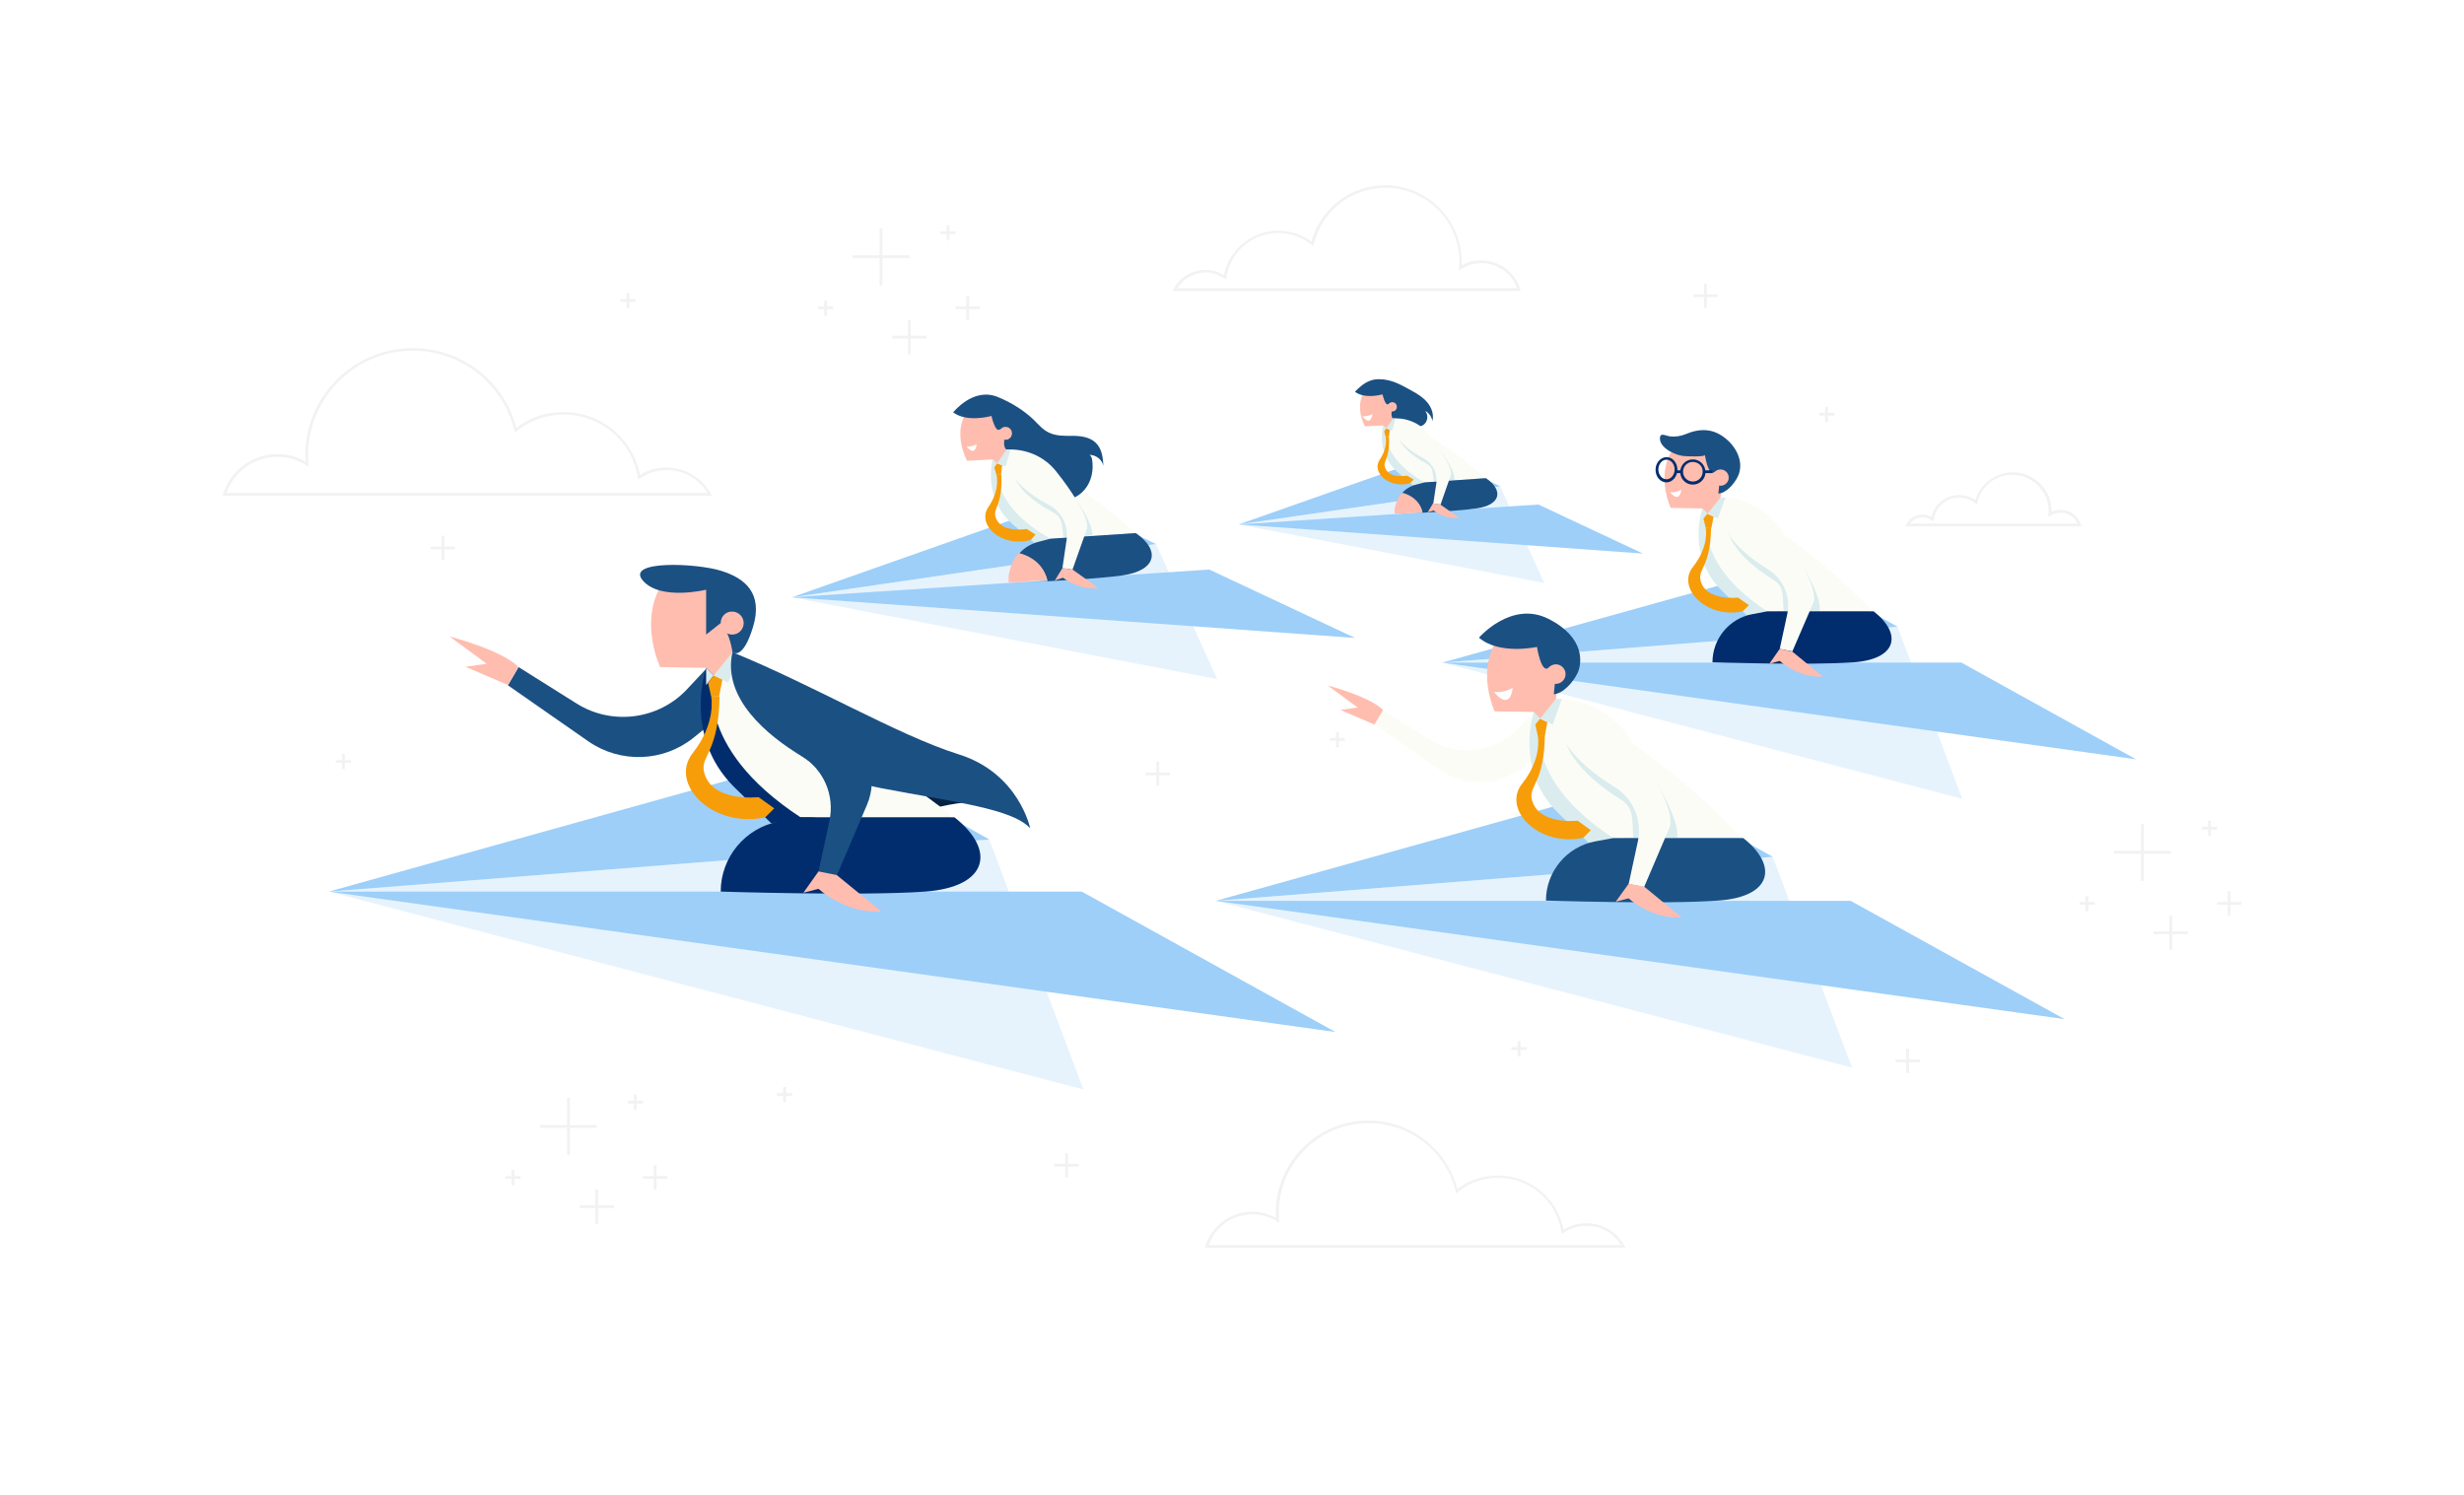 <?xml version="1.0" encoding="utf-8"?>
<!-- Generator: Adobe Illustrator 19.1.0, SVG Export Plug-In . SVG Version: 6.00 Build 0)  -->
<svg version="1.1" xmlns="http://www.w3.org/2000/svg" xmlns:xlink="http://www.w3.org/1999/xlink" x="0px" y="0px"
	 viewBox="0 0 879 533.4" style="enable-background:new 0 0 879 533.4;" xml:space="preserve">
<style type="text/css">
	.st0{fill:#117BDD;}
	.st1{opacity:0.7;clip-path:url(#SVGID_2_);}
	.st2{opacity:0.7;fill:#328BDD;}
	.st3{opacity:0.43;}
	.st4{fill:#2B332B;}
	.st5{fill:#374237;}
	.st6{clip-path:url(#XMLID_3_);}
	.st7{fill:#4268B1;}
	.st8{fill:#FFFFFF;}
	.st9{fill:#375190;}
	.st10{fill:#E2E2E2;}
	.st11{fill:#3F66B0;}
	.st12{fill:#FE3A55;}
	.st13{fill:#0E1015;}
	.st14{fill:#8F96A2;}
	.st15{fill:#DCDDE2;}
	.st16{fill:#FEE11D;}
	.st17{fill:#FED772;}
	.st18{fill:#929496;}
	.st19{fill:#722CC1;}
	.st20{fill:#5496A2;}
	.st21{fill:#FB452E;}
	.st22{fill:#5C6160;}
	.st23{fill:none;stroke:#FFFFFF;stroke-width:0.922;stroke-miterlimit:10;}
	.st24{fill:none;stroke:#FFFFFF;stroke-width:0.922;stroke-miterlimit:10;stroke-dasharray:11.076,11.076;}
	.st25{fill:#91CBE1;}
	.st26{clip-path:url(#XMLID_4_);}
	.st27{fill:none;stroke:#E2E2E2;stroke-width:0.739;stroke-miterlimit:10;}
	.st28{fill:none;stroke:#FFFFFF;stroke-width:0.268;stroke-miterlimit:10;}
	.st29{fill:none;stroke:#E2E2E2;stroke-width:0.167;stroke-miterlimit:10;}
	.st30{fill:#FEB755;}
	.st31{fill:#FED772;stroke:#FFFFFF;stroke-width:0.752;stroke-miterlimit:10;}
	.st32{fill:#588FFE;stroke:#FFFFFF;stroke-width:0.752;stroke-miterlimit:10;}
	.st33{fill:none;stroke:#929496;stroke-width:0.226;stroke-miterlimit:10;}
	.st34{fill:none;stroke:#929496;stroke-width:0.19;stroke-miterlimit:10;}
	.st35{fill:#70B7C1;}
	.st36{fill:#FFBDAF;}
	.st37{fill:#588FFE;}
	.st38{fill:#6982A2;}
	.st39{fill:#66B7A2;}
	.st40{fill:#FB452E;stroke:#FFFFFF;stroke-width:0.221;stroke-miterlimit:10;}
	.st41{fill:none;stroke:#FFFFFF;stroke-width:0.934;stroke-miterlimit:10;}
	.st42{fill:none;stroke:#FFFFFF;stroke-width:0.934;stroke-miterlimit:10;stroke-dasharray:11.187,11.187;}
	.st43{fill:#588FFE;stroke:#FFFFFF;stroke-width:6;stroke-miterlimit:10;}
	.st44{fill:#F31F0B;stroke:#FFFFFF;stroke-width:6;stroke-miterlimit:10;}
	.st45{fill:#588FFE;stroke:#FFFFFF;stroke-width:1.601;stroke-miterlimit:10;}
	.st46{fill:#FDD329;}
	.st47{fill:#FEB61E;}
	.st48{fill:#821E1E;}
	.st49{fill:#04B5FE;}
	.st50{fill:#F8FBFB;}
	.st51{fill:#FE5B5A;}
	.st52{fill:#588FFE;stroke:#FFFFFF;stroke-width:1.342;stroke-miterlimit:10;}
	.st53{fill:url(#SVGID_3_);}
	.st54{opacity:0.39;fill:url(#SVGID_4_);}
	.st55{fill:url(#SVGID_5_);}
	.st56{opacity:6.000000e-002;}
	.st57{fill:#1B5083;}
	.st58{fill:#A5C70B;}
	.st59{fill:#6344F5;}
	.st60{fill:#F79D09;}
	.st61{fill:#F7F7F7;}
	.st62{fill:#F2F2F2;}
	.st63{opacity:0.25;clip-path:url(#SVGID_7_);}
	.st64{clip-path:url(#SVGID_9_);}
	.st65{fill:#9DCFF9;}
	.st66{clip-path:url(#SVGID_11_);}
	.st67{clip-path:url(#SVGID_13_);}
	.st68{clip-path:url(#SVGID_15_);}
	.st69{opacity:0.5;clip-path:url(#SVGID_7_);}
	.st70{clip-path:url(#SVGID_17_);}
	.st71{clip-path:url(#SVGID_19_);}
	.st72{clip-path:url(#SVGID_21_);}
	.st73{fill:#84C3F7;}
	.st74{clip-path:url(#SVGID_23_);}
	.st75{clip-path:url(#SVGID_25_);}
	.st76{clip-path:url(#SVGID_27_);}
	.st77{clip-path:url(#SVGID_29_);}
	.st78{clip-path:url(#SVGID_31_);}
	.st79{clip-path:url(#SVGID_33_);}
	.st80{clip-path:url(#SVGID_35_);}
	.st81{clip-path:url(#SVGID_37_);}
	.st82{clip-path:url(#SVGID_39_);}
	.st83{clip-path:url(#SVGID_41_);}
	.st84{clip-path:url(#SVGID_43_);}
	.st85{clip-path:url(#SVGID_45_);}
	.st86{clip-path:url(#SVGID_47_);}
	.st87{clip-path:url(#SVGID_49_);}
	.st88{clip-path:url(#SVGID_51_);}
	.st89{clip-path:url(#SVGID_53_);}
	.st90{clip-path:url(#SVGID_55_);}
	.st91{clip-path:url(#SVGID_57_);}
	.st92{clip-path:url(#SVGID_59_);}
	.st93{clip-path:url(#SVGID_61_);}
	.st94{clip-path:url(#SVGID_63_);}
	.st95{clip-path:url(#SVGID_65_);}
	.st96{clip-path:url(#SVGID_67_);}
	.st97{clip-path:url(#SVGID_69_);}
	.st98{clip-path:url(#SVGID_71_);}
	.st99{clip-path:url(#SVGID_73_);}
	.st100{clip-path:url(#SVGID_75_);}
	.st101{clip-path:url(#SVGID_77_);}
	.st102{clip-path:url(#SVGID_79_);}
	.st103{clip-path:url(#SVGID_81_);}
	.st104{clip-path:url(#SVGID_83_);}
	.st105{clip-path:url(#SVGID_85_);}
	.st106{clip-path:url(#SVGID_87_);}
	.st107{clip-path:url(#SVGID_89_);}
	.st108{clip-path:url(#SVGID_91_);}
	.st109{clip-path:url(#SVGID_93_);}
	.st110{clip-path:url(#SVGID_95_);}
	.st111{clip-path:url(#SVGID_97_);}
	.st112{clip-path:url(#SVGID_99_);}
	.st113{clip-path:url(#SVGID_101_);}
	.st114{clip-path:url(#SVGID_103_);}
	.st115{clip-path:url(#SVGID_105_);}
	.st116{clip-path:url(#SVGID_107_);}
	.st117{clip-path:url(#SVGID_109_);}
	.st118{clip-path:url(#SVGID_111_);}
	.st119{clip-path:url(#SVGID_113_);}
	.st120{clip-path:url(#SVGID_115_);}
	.st121{clip-path:url(#SVGID_117_);}
	.st122{clip-path:url(#SVGID_119_);}
	.st123{clip-path:url(#SVGID_121_);}
	.st124{clip-path:url(#SVGID_123_);}
	.st125{clip-path:url(#SVGID_125_);}
	.st126{clip-path:url(#SVGID_127_);}
	.st127{clip-path:url(#SVGID_129_);}
	.st128{clip-path:url(#SVGID_131_);}
	.st129{clip-path:url(#SVGID_133_);}
	.st130{clip-path:url(#SVGID_135_);}
	.st131{clip-path:url(#SVGID_137_);}
	.st132{clip-path:url(#SVGID_139_);}
	.st133{clip-path:url(#SVGID_141_);}
	.st134{clip-path:url(#SVGID_143_);}
	.st135{clip-path:url(#SVGID_145_);}
	.st136{clip-path:url(#SVGID_147_);}
	.st137{clip-path:url(#SVGID_149_);}
	.st138{clip-path:url(#SVGID_151_);}
	.st139{clip-path:url(#SVGID_153_);}
	.st140{clip-path:url(#SVGID_155_);}
	.st141{clip-path:url(#SVGID_157_);}
	.st142{clip-path:url(#SVGID_159_);}
	.st143{clip-path:url(#SVGID_161_);}
	.st144{clip-path:url(#SVGID_163_);}
	.st145{clip-path:url(#SVGID_165_);}
	.st146{clip-path:url(#SVGID_167_);}
	.st147{clip-path:url(#SVGID_169_);}
	.st148{clip-path:url(#SVGID_171_);}
	.st149{clip-path:url(#SVGID_173_);}
	.st150{clip-path:url(#SVGID_175_);}
	.st151{clip-path:url(#SVGID_177_);}
	.st152{clip-path:url(#SVGID_179_);}
	.st153{clip-path:url(#SVGID_181_);}
	.st154{clip-path:url(#SVGID_183_);}
	.st155{opacity:0.75;clip-path:url(#SVGID_7_);}
	.st156{clip-path:url(#SVGID_185_);}
	.st157{clip-path:url(#SVGID_187_);}
	.st158{clip-path:url(#SVGID_7_);}
	.st159{fill:none;}
	.st160{clip-path:url(#SVGID_189_);}
	.st161{fill:#8C8997;}
	.st162{fill:#EAECEE;}
	.st163{fill:#07113D;}
	.st164{fill:#080B2E;}
	.st165{fill:#9995A7;}
	.st166{opacity:0.41;clip-path:url(#SVGID_189_);}
	.st167{clip-path:url(#SVGID_191_);}
	.st168{clip-path:url(#SVGID_193_);}
	.st169{fill:#727377;}
	.st170{fill:#B95241;}
	.st171{fill:#E48867;}
	.st172{fill:#4D6199;}
	.st173{fill:#080A2C;}
	.st174{fill:#090A27;}
	.st175{opacity:0.62;clip-path:url(#SVGID_193_);}
	.st176{clip-path:url(#SVGID_195_);}
	.st177{opacity:0.16;clip-path:url(#SVGID_193_);}
	.st178{clip-path:url(#SVGID_197_);}
	.st179{opacity:0.12;clip-path:url(#SVGID_193_);}
	.st180{clip-path:url(#SVGID_199_);}
	.st181{fill:#606163;}
	.st182{opacity:0.49;clip-path:url(#SVGID_193_);}
	.st183{clip-path:url(#SVGID_201_);}
	.st184{fill:#0A0A17;}
	.st185{clip-path:url(#SVGID_203_);}
	.st186{fill:#2B1B40;}
	.st187{fill:#DB734C;}
	.st188{fill:#061D48;}
	.st189{fill:#1C2751;}
	.st190{opacity:0.17;clip-path:url(#SVGID_203_);}
	.st191{clip-path:url(#SVGID_205_);}
	.st192{opacity:0.18;clip-path:url(#SVGID_203_);}
	.st193{clip-path:url(#SVGID_207_);}
	.st194{fill:#240940;}
	.st195{opacity:0.56;clip-path:url(#SVGID_203_);}
	.st196{clip-path:url(#SVGID_209_);}
	.st197{fill:#C7E4E7;}
	.st198{fill:#EBECEB;}
	.st199{fill:#A2C3C5;}
	.st200{clip-path:url(#SVGID_211_);}
	.st201{opacity:0.25;}
	.st202{fill:#F9B552;}
	.st203{fill:#FFEEE0;}
	.st204{clip-path:url(#SVGID_213_);}
	.st205{fill:#E0E1E2;}
	.st206{fill:#645282;}
	.st207{fill:none;stroke:#F9E8D5;stroke-width:5.000000e-002;stroke-miterlimit:10;}
	.st208{fill:#EAAD6A;}
	.st209{fill:#4E5B66;}
	.st210{fill:#F2F2F4;}
	.st211{fill:#164870;}
	.st212{opacity:0.4;}
	.st213{clip-path:url(#SVGID_215_);}
	.st214{fill:#0183FD;}
	.st215{fill:#0183FC;}
	.st216{fill:#0183FB;}
	.st217{fill:#0284FA;}
	.st218{fill:#0284F9;}
	.st219{fill:#0284F8;}
	.st220{fill:#0385F7;}
	.st221{fill:#0385F6;}
	.st222{fill:#0385F5;}
	.st223{fill:#0386F4;}
	.st224{fill:#0486F3;}
	.st225{fill:#0486F2;}
	.st226{fill:#0487F1;}
	.st227{fill:#0587F0;}
	.st228{fill:#0587EF;}
	.st229{fill:#0588EE;}
	.st230{fill:#0688ED;}
	.st231{fill:#0688EC;}
	.st232{fill:#0689EB;}
	.st233{fill:#0789EA;}
	.st234{fill:#0789E9;}
	.st235{fill:#078AE8;}
	.st236{fill:#088AE7;}
	.st237{fill:#088AE6;}
	.st238{fill:#088AE5;}
	.st239{fill:#098BE4;}
	.st240{fill:#098BE3;}
	.st241{fill:#098BE2;}
	.st242{fill:#098CE1;}
	.st243{fill:#0A8CE0;}
	.st244{fill:#0A8CDF;}
	.st245{fill:#0A8DDE;}
	.st246{fill:#0B8DDD;}
	.st247{fill:#0B8DDC;}
	.st248{fill:#0B8EDB;}
	.st249{fill:#0C8EDA;}
	.st250{fill:#0C8ED9;}
	.st251{fill:#0C8FD8;}
	.st252{fill:#0D8FD7;}
	.st253{fill:#0D8FD6;}
	.st254{fill:#0D90D5;}
	.st255{fill:#0E90D4;}
	.st256{fill:#0E90D3;}
	.st257{fill:#0E91D2;}
	.st258{fill:#0F91D1;}
	.st259{fill:#0F91D0;}
	.st260{fill:#0F92CE;}
	.st261{fill:#0F92CD;}
	.st262{fill:#1092CC;}
	.st263{fill:#1093CB;}
	.st264{fill:#1093CA;}
	.st265{fill:#1193C9;}
	.st266{fill:#1194C8;}
	.st267{fill:#1194C7;}
	.st268{fill:#1294C6;}
	.st269{fill:#1295C5;}
	.st270{fill:#1295C4;}
	.st271{fill:#1395C3;}
	.st272{fill:#1396C2;}
	.st273{fill:#1396C1;}
	.st274{fill:#1496C0;}
	.st275{fill:#1497BF;}
	.st276{fill:#1497BE;}
	.st277{fill:#1597BD;}
	.st278{fill:#1598BC;}
	.st279{fill:#1598BB;}
	.st280{fill:#1598BA;}
	.st281{fill:#1699B9;}
	.st282{fill:#1699B8;}
	.st283{fill:#1699B7;}
	.st284{fill:#1799B6;}
	.st285{fill:#179AB5;}
	.st286{fill:#179AB4;}
	.st287{fill:#189AB3;}
	.st288{fill:#189BB2;}
	.st289{fill:#189BB1;}
	.st290{fill:#199BB0;}
	.st291{fill:#199CAF;}
	.st292{fill:#199CAE;}
	.st293{fill:#1A9CAD;}
	.st294{fill:#1A9DAC;}
	.st295{fill:#1A9DAB;}
	.st296{fill:#1B9DAA;}
	.st297{fill:#1B9EA9;}
	.st298{fill:#1B9EA8;}
	.st299{fill:#1B9EA7;}
	.st300{fill:#1C9FA6;}
	.st301{fill:#1C9FA5;}
	.st302{fill:#1C9FA4;}
	.st303{fill:#1DA0A3;}
	.st304{fill:#1DA0A2;}
	.st305{fill:#1DA0A1;}
	.st306{fill:#1EA1A0;}
	.st307{fill:#1EA19F;}
	.st308{fill:#38434D;}
	.st309{clip-path:url(#SVGID_217_);}
	.st310{fill:#0082FF;}
	.st311{fill:#0082FE;}
	.st312{fill:#808080;}
	.st313{clip-path:url(#SVGID_219_);}
	.st314{fill:#FAF5EA;}
	.st315{fill:none;stroke:#F2F2F2;stroke-miterlimit:10;}
	.st316{fill:none;stroke:#E9F4FE;stroke-miterlimit:10;}
	.st317{opacity:0.25;clip-path:url(#SVGID_221_);}
	.st318{clip-path:url(#SVGID_221_);}
	.st319{fill:#012D6E;}
	.st320{fill:#052244;}
	.st321{fill:#FCFCF7;}
	.st322{fill:#DAECED;}
	.st323{clip-path:url(#SVGID_223_);}
	.st324{fill:#0668A3;}
	.st325{fill:#CC792F;}
	.st326{fill:#1E5890;}
	.st327{fill:#6E7F8E;}
	.st328{fill:#103960;}
	.st329{fill:#3E5469;}
	.st330{fill:#908500;}
	.st331{fill:#16426C;}
	.st332{fill:#4B79A6;}
	.st333{fill:#B77407;}
	.st334{fill:#E5917F;}
	.st335{fill:#DCDCDC;}
	.st336{fill:#375D7C;}
	.st337{fill:#A2C72A;}
	.st338{fill:#8B9F4A;}
	.st339{fill:#FFB568;}
	.st340{fill:#FAFAFA;}
	.st341{fill:#C8A873;}
	.st342{fill:#351902;}
	.st343{fill:#BA9250;}
	.st344{fill:#FAC46B;}
	.st345{fill:#7A6034;}
	.st346{fill:#95805D;}
	.st347{fill:#BB9350;}
	.st348{fill:#EB9843;}
	.st349{fill:#002346;}
	.st350{fill:#324D63;}
	.st351{fill:#284356;}
	.st352{fill:#19476A;}
	.st353{fill:#C7B900;}
	.st354{fill-rule:evenodd;clip-rule:evenodd;fill:#FFFFFF;}
	.st355{fill:#0092D0;}
	.st356{fill:#003E59;}
	.st357{fill:#EDADA2;}
	.st358{fill:#FFC0B3;}
	.st359{fill:#FAF4C5;}
	.st360{fill:#4D4D67;}
	.st361{fill:#9B9B9B;}
	.st362{fill:#FFDACA;}
	.st363{fill:#FFEEB6;}
	.st364{fill:#E4B4A7;}
	.st365{fill:#71686F;}
	.st366{fill:#F56060;}
	.st367{fill:#C74E4E;}
	.st368{fill:#FA7E40;}
	.st369{fill:#2C2C2C;}
	.st370{fill:#DC9986;}
	.st371{clip-path:url(#SVGID_225_);}
	.st372{fill:#AFC01D;}
	.st373{fill:#002738;}
	.st374{fill:#00BEC5;}
	.st375{fill:#FFA033;}
	.st376{fill:#FCD07A;}
	.st377{opacity:0.5;}
	.st378{opacity:0.2;}
	.st379{clip-path:url(#SVGID_227_);}
	.st380{clip-path:url(#SVGID_229_);}
	.st381{fill:#F1F2F2;}
	.st382{enable-background:new    ;}
	.st383{clip-path:url(#SVGID_231_);}
	.st384{clip-path:url(#SVGID_233_);}
	.st385{clip-path:url(#SVGID_235_);}
	.st386{clip-path:url(#SVGID_239_);fill:#FFDE17;}
	.st387{clip-path:url(#SVGID_239_);fill:#FFDD17;}
	.st388{clip-path:url(#SVGID_239_);fill:#FFDC17;}
	.st389{clip-path:url(#SVGID_239_);fill:#FFDB16;}
	.st390{clip-path:url(#SVGID_239_);fill:#FFDA16;}
	.st391{clip-path:url(#SVGID_239_);fill:#FED916;}
	.st392{clip-path:url(#SVGID_239_);fill:#FED816;}
	.st393{clip-path:url(#SVGID_239_);fill:#FED715;}
	.st394{clip-path:url(#SVGID_239_);fill:#FED615;}
	.st395{clip-path:url(#SVGID_239_);fill:#FED515;}
	.st396{clip-path:url(#SVGID_239_);fill:#FED415;}
	.st397{clip-path:url(#SVGID_239_);fill:#FED315;}
	.st398{clip-path:url(#SVGID_239_);fill:#FED214;}
	.st399{clip-path:url(#SVGID_239_);fill:#FDD114;}
	.st400{clip-path:url(#SVGID_239_);fill:#FDD014;}
	.st401{clip-path:url(#SVGID_239_);fill:#FDCF14;}
	.st402{clip-path:url(#SVGID_239_);fill:#FDCE14;}
	.st403{clip-path:url(#SVGID_239_);fill:#FDCD13;}
	.st404{clip-path:url(#SVGID_239_);fill:#FDCC13;}
	.st405{clip-path:url(#SVGID_239_);fill:#FDCB13;}
	.st406{clip-path:url(#SVGID_239_);fill:#FDCA13;}
	.st407{clip-path:url(#SVGID_239_);fill:#FCC912;}
	.st408{clip-path:url(#SVGID_239_);fill:#FCC812;}
	.st409{clip-path:url(#SVGID_239_);fill:#FCC712;}
	.st410{clip-path:url(#SVGID_239_);fill:#FCC612;}
	.st411{clip-path:url(#SVGID_239_);fill:#FCC512;}
	.st412{clip-path:url(#SVGID_239_);fill:#FCC411;}
	.st413{clip-path:url(#SVGID_239_);fill:#FCC311;}
	.st414{clip-path:url(#SVGID_239_);fill:#FCC211;}
	.st415{clip-path:url(#SVGID_239_);fill:#FBC111;}
	.st416{clip-path:url(#SVGID_239_);fill:#FBC010;}
	.st417{clip-path:url(#SVGID_239_);fill:#FBBF10;}
	.st418{clip-path:url(#SVGID_239_);fill:#FBBE10;}
	.st419{clip-path:url(#SVGID_239_);fill:#FBBC10;}
	.st420{clip-path:url(#SVGID_239_);fill:#FBBB10;}
	.st421{clip-path:url(#SVGID_239_);fill:#FBBA0F;}
	.st422{clip-path:url(#SVGID_239_);fill:#FBB90F;}
	.st423{clip-path:url(#SVGID_239_);fill:#FAB80F;}
	.st424{clip-path:url(#SVGID_239_);fill:#FAB70F;}
	.st425{clip-path:url(#SVGID_239_);fill:#FAB60E;}
	.st426{clip-path:url(#SVGID_239_);fill:#FAB50E;}
	.st427{clip-path:url(#SVGID_239_);fill:#FAB40E;}
	.st428{clip-path:url(#SVGID_239_);fill:#FAB30E;}
	.st429{clip-path:url(#SVGID_239_);fill:#FAB20E;}
	.st430{clip-path:url(#SVGID_239_);fill:#FAB10D;}
	.st431{clip-path:url(#SVGID_239_);fill:#F9B00D;}
	.st432{clip-path:url(#SVGID_239_);fill:#F9AF0D;}
	.st433{clip-path:url(#SVGID_239_);fill:#F9AE0D;}
	.st434{clip-path:url(#SVGID_239_);fill:#F9AD0D;}
	.st435{clip-path:url(#SVGID_239_);fill:#F9AC0C;}
	.st436{clip-path:url(#SVGID_239_);fill:#F9AB0C;}
	.st437{clip-path:url(#SVGID_239_);fill:#F9AA0C;}
	.st438{clip-path:url(#SVGID_239_);fill:#F9A90C;}
	.st439{clip-path:url(#SVGID_239_);fill:#F8A80B;}
	.st440{clip-path:url(#SVGID_239_);fill:#F8A70B;}
	.st441{clip-path:url(#SVGID_239_);fill:#F8A60B;}
	.st442{clip-path:url(#SVGID_239_);fill:#F8A50B;}
	.st443{clip-path:url(#SVGID_239_);fill:#F8A40B;}
	.st444{clip-path:url(#SVGID_239_);fill:#F8A30A;}
	.st445{clip-path:url(#SVGID_239_);fill:#F8A20A;}
	.st446{clip-path:url(#SVGID_239_);fill:#F8A10A;}
	.st447{clip-path:url(#SVGID_239_);fill:#F7A00A;}
	.st448{clip-path:url(#SVGID_239_);fill:#F79F09;}
	.st449{clip-path:url(#SVGID_239_);fill:#F79E09;}
	.st450{clip-path:url(#SVGID_239_);fill:#F79D09;}
	.st451{display:none;opacity:0.39;fill:#117BDD;}
	.st452{clip-path:url(#SVGID_241_);}
	.st453{fill:#020202;}
	.st454{clip-path:url(#SVGID_243_);}
	.st455{fill:#392D3B;}
	.st456{fill:#328BDD;}
	.st457{fill:#FBFBFF;}
	.st458{clip-path:url(#SVGID_245_);}
	.st459{fill:#F6A152;}
	.st460{fill:#232828;}
	.st461{clip-path:url(#SVGID_247_);}
	.st462{opacity:0.17;}
	.st463{clip-path:url(#SVGID_249_);}
	.st464{opacity:0.18;}
	.st465{clip-path:url(#SVGID_251_);}
	.st466{clip-path:url(#SVGID_253_);}
	.st467{fill:#F6FBFD;}
	.st468{clip-path:url(#SVGID_255_);}
	.st469{clip-path:url(#SVGID_257_);}
	.st470{fill-rule:evenodd;clip-rule:evenodd;fill:#9DCFF9;}
	.st471{fill:#4A4E4E;}
	.st472{fill:#E07026;}
	.st473{fill:#E9B429;}
	.st474{fill:#F5DD49;}
	.st475{fill:#DDDCDC;}
	.st476{fill:#FBFCFD;}
	.st477{fill:#8D9493;}
	.st478{clip-path:url(#SVGID_259_);}
	.st479{fill:#C1C0C0;}
	.st480{clip-path:url(#SVGID_261_);}
	.st481{fill:#EEEAE9;}
	.st482{fill:#80ACB2;}
	.st483{fill:#7F7F80;}
	.st484{clip-path:url(#SVGID_263_);}
	.st485{clip-path:url(#SVGID_265_);}
	.st486{clip-path:url(#SVGID_267_);}
	.st487{fill:#666767;}
	.st488{fill:#2D2F2F;}
	.st489{fill:#67352C;}
	.st490{fill:#FAF2E7;}
	.st491{clip-path:url(#SVGID_269_);}
	.st492{clip-path:url(#SVGID_271_);}
	.st493{opacity:0.25;clip-path:url(#SVGID_273_);}
	.st494{clip-path:url(#SVGID_273_);}
	.st495{clip-path:url(#SVGID_275_);}
	.st496{fill:#F97830;}
	.st497{fill:#2C2933;}
	.st498{fill:#3A3842;}
	.st499{fill:#4B4554;}
	.st500{fill:#433144;}
	.st501{fill:#7AB1AD;}
	.st502{clip-path:url(#SVGID_277_);}
	.st503{fill:#8C4C57;}
	.st504{clip-path:url(#SVGID_279_);}
	.st505{fill:#647F7F;}
	.st506{clip-path:url(#SVGID_281_);}
	.st507{clip-path:url(#SVGID_283_);}
	.st508{clip-path:url(#SVGID_285_);fill:#FFFFFF;}
	.st509{clip-path:url(#SVGID_285_);fill:#FEFEFE;}
	.st510{clip-path:url(#SVGID_285_);fill:#FDFDFD;}
	.st511{clip-path:url(#SVGID_285_);fill:#FCFCFC;}
	.st512{clip-path:url(#SVGID_285_);fill:#FBFBFB;}
	.st513{clip-path:url(#SVGID_285_);fill:#FAFAFA;}
	.st514{clip-path:url(#SVGID_285_);fill:#F9F9F9;}
	.st515{clip-path:url(#SVGID_285_);fill:#F8F8F8;}
	.st516{clip-path:url(#SVGID_285_);fill:#F7F7F7;}
	.st517{clip-path:url(#SVGID_285_);fill:#F6F6F6;}
	.st518{clip-path:url(#SVGID_285_);fill:#F5F5F5;}
	.st519{clip-path:url(#SVGID_285_);fill:#F4F4F4;}
	.st520{clip-path:url(#SVGID_285_);fill:#F3F3F3;}
	.st521{clip-path:url(#SVGID_285_);fill:#F2F2F2;}
	.st522{clip-path:url(#SVGID_285_);fill:#F1F1F1;}
	.st523{clip-path:url(#SVGID_285_);fill:#F0F0F0;}
	.st524{clip-path:url(#SVGID_285_);fill:#EFEFEF;}
	.st525{clip-path:url(#SVGID_285_);fill:#EEEEEE;}
	.st526{clip-path:url(#SVGID_285_);fill:#EDEDED;}
	.st527{clip-path:url(#SVGID_285_);fill:#ECECEC;}
	.st528{clip-path:url(#SVGID_285_);fill:#EBEBEB;}
	.st529{clip-path:url(#SVGID_285_);fill:#EAEAEA;}
	.st530{clip-path:url(#SVGID_285_);fill:#E9E9E9;}
	.st531{clip-path:url(#SVGID_285_);fill:#E8E8E8;}
	.st532{clip-path:url(#SVGID_285_);fill:#E7E7E7;}
	.st533{clip-path:url(#SVGID_285_);fill:#E6E6E6;}
	.st534{clip-path:url(#SVGID_285_);fill:#E5E5E5;}
	.st535{clip-path:url(#SVGID_285_);fill:#E4E4E4;}
	.st536{clip-path:url(#SVGID_285_);fill:#E3E3E3;}
	.st537{clip-path:url(#SVGID_285_);fill:#E2E2E2;}
	.st538{clip-path:url(#SVGID_285_);fill:#E1E1E1;}
	.st539{clip-path:url(#SVGID_285_);fill:#E0E0E0;}
	.st540{clip-path:url(#SVGID_285_);fill:#DFDFDF;}
	.st541{clip-path:url(#SVGID_285_);fill:#DEDEDE;}
	.st542{clip-path:url(#SVGID_285_);fill:#DDDDDD;}
	.st543{clip-path:url(#SVGID_285_);fill:#DCDCDC;}
	.st544{clip-path:url(#SVGID_285_);fill:#DBDBDB;}
	.st545{clip-path:url(#SVGID_285_);fill:#DBDADA;}
	.st546{clip-path:url(#SVGID_285_);fill:#DAD9D9;}
	.st547{clip-path:url(#SVGID_285_);fill:#D9D8D8;}
	.st548{clip-path:url(#SVGID_285_);fill:#D8D7D7;}
	.st549{clip-path:url(#SVGID_285_);fill:#D7D6D6;}
	.st550{clip-path:url(#SVGID_285_);fill:#D6D5D5;}
	.st551{clip-path:url(#SVGID_285_);fill:#D5D4D4;}
	.st552{clip-path:url(#SVGID_285_);fill:#D4D3D3;}
	.st553{clip-path:url(#SVGID_285_);fill:#D3D2D2;}
	.st554{clip-path:url(#SVGID_285_);fill:#D2D1D1;}
	.st555{clip-path:url(#SVGID_285_);fill:#D1D0D0;}
	.st556{clip-path:url(#SVGID_285_);fill:#D0CFCF;}
	.st557{clip-path:url(#SVGID_285_);fill:#CFCECE;}
	.st558{clip-path:url(#SVGID_285_);fill:#CECDCD;}
	.st559{clip-path:url(#SVGID_285_);fill:#CDCCCC;}
	.st560{clip-path:url(#SVGID_285_);fill:#CCCBCB;}
	.st561{clip-path:url(#SVGID_285_);fill:#CBCACA;}
	.st562{clip-path:url(#SVGID_285_);fill:#CAC9C9;}
	.st563{clip-path:url(#SVGID_285_);fill:#C9C8C8;}
	.st564{clip-path:url(#SVGID_285_);fill:#C8C7C7;}
	.st565{clip-path:url(#SVGID_285_);fill:#C7C6C6;}
	.st566{clip-path:url(#SVGID_285_);fill:#C6C5C5;}
	.st567{clip-path:url(#SVGID_285_);fill:#C5C4C4;}
	.st568{clip-path:url(#SVGID_285_);fill:#C4C3C3;}
	.st569{clip-path:url(#SVGID_285_);fill:#C3C2C2;}
	.st570{clip-path:url(#SVGID_285_);fill:#C2C1C1;}
	.st571{clip-path:url(#SVGID_285_);fill:#C1C0C0;}
	.st572{clip-path:url(#SVGID_285_);fill:#C0BFBF;}
	.st573{clip-path:url(#SVGID_285_);fill:#BFBEBE;}
	.st574{clip-path:url(#SVGID_285_);fill:#BEBDBD;}
	.st575{clip-path:url(#SVGID_285_);fill:#BDBCBC;}
	.st576{clip-path:url(#SVGID_285_);fill:#BCBBBB;}
	.st577{clip-path:url(#SVGID_285_);fill:#BBBABA;}
	.st578{clip-path:url(#SVGID_285_);fill:#BAB9B9;}
	.st579{clip-path:url(#SVGID_285_);fill:#B9B8B8;}
	.st580{clip-path:url(#SVGID_285_);fill:#B8B7B7;}
	.st581{clip-path:url(#SVGID_285_);fill:#B7B6B6;}
	.st582{clip-path:url(#SVGID_285_);fill:#B6B5B5;}
	.st583{clip-path:url(#SVGID_285_);fill:#B5B4B4;}
	.st584{clip-path:url(#SVGID_285_);fill:#B4B3B3;}
	.st585{clip-path:url(#SVGID_285_);fill:#B3B2B2;}
	.st586{clip-path:url(#SVGID_285_);fill:#B2B1B1;}
	.st587{clip-path:url(#SVGID_285_);fill:#B1B0B0;}
	.st588{clip-path:url(#SVGID_285_);fill:#B0AFAF;}
	.st589{clip-path:url(#SVGID_285_);fill:#AFAEAE;}
	.st590{clip-path:url(#SVGID_285_);fill:#AEADAD;}
	.st591{clip-path:url(#SVGID_285_);fill:#ADACAC;}
	.st592{clip-path:url(#SVGID_285_);fill:#ACABAB;}
	.st593{clip-path:url(#SVGID_285_);fill:#ABAAAA;}
	.st594{clip-path:url(#SVGID_285_);fill:#AAA9A9;}
	.st595{clip-path:url(#SVGID_285_);fill:#A9A8A8;}
	.st596{clip-path:url(#SVGID_285_);fill:#A8A7A7;}
	.st597{clip-path:url(#SVGID_285_);fill:#A7A6A6;}
	.st598{clip-path:url(#SVGID_285_);fill:#A6A5A5;}
	.st599{clip-path:url(#SVGID_285_);fill:#A5A4A4;}
	.st600{clip-path:url(#SVGID_285_);fill:#A4A3A3;}
	.st601{clip-path:url(#SVGID_285_);fill:#A3A2A2;}
	.st602{clip-path:url(#SVGID_285_);fill:#A2A1A1;}
	.st603{clip-path:url(#SVGID_285_);fill:#A1A0A0;}
	.st604{clip-path:url(#SVGID_285_);fill:#A09F9F;}
	.st605{clip-path:url(#SVGID_285_);fill:#9F9E9E;}
	.st606{clip-path:url(#SVGID_285_);fill:#9E9D9D;}
	.st607{clip-path:url(#SVGID_285_);fill:#9D9C9C;}
	.st608{clip-path:url(#SVGID_285_);fill:#9C9B9B;}
	.st609{clip-path:url(#SVGID_285_);fill:#9B9A9A;}
	.st610{clip-path:url(#SVGID_285_);fill:#9A9999;}
	.st611{clip-path:url(#SVGID_285_);fill:#999898;}
	.st612{clip-path:url(#SVGID_285_);fill:#989797;}
	.st613{clip-path:url(#SVGID_285_);fill:#979696;}
	.st614{clip-path:url(#SVGID_285_);fill:#969595;}
	.st615{clip-path:url(#SVGID_285_);fill:#959494;}
	.st616{clip-path:url(#SVGID_285_);fill:#949393;}
	.st617{clip-path:url(#SVGID_285_);fill:#939292;}
	.st618{clip-path:url(#SVGID_285_);fill:#929191;}
	.st619{clip-path:url(#SVGID_285_);fill:#929090;}
	.st620{clip-path:url(#SVGID_285_);fill:#918F8F;}
	.st621{clip-path:url(#SVGID_285_);fill:#908E8E;}
	.st622{clip-path:url(#SVGID_285_);fill:#8F8D8D;}
	.st623{clip-path:url(#SVGID_285_);fill:#8E8B8C;}
	.st624{clip-path:url(#SVGID_285_);fill:#8D8A8B;}
	.st625{clip-path:url(#SVGID_285_);fill:#8C898A;}
	.st626{clip-path:url(#SVGID_285_);fill:#8B8889;}
	.st627{clip-path:url(#SVGID_285_);fill:#8A8788;}
	.st628{clip-path:url(#SVGID_285_);fill:#898687;}
	.st629{clip-path:url(#SVGID_285_);fill:#888586;}
	.st630{clip-path:url(#SVGID_285_);fill:#878485;}
	.st631{clip-path:url(#SVGID_285_);fill:#868384;}
	.st632{clip-path:url(#SVGID_285_);fill:#858283;}
	.st633{clip-path:url(#SVGID_285_);fill:#848182;}
	.st634{clip-path:url(#SVGID_285_);fill:#838081;}
	.st635{clip-path:url(#SVGID_285_);fill:#827F80;}
	.st636{clip-path:url(#SVGID_285_);fill:#817E7F;}
	.st637{clip-path:url(#SVGID_285_);fill:#807D7E;}
	.st638{clip-path:url(#SVGID_285_);fill:#7F7C7D;}
	.st639{clip-path:url(#SVGID_285_);fill:#7E7B7C;}
	.st640{clip-path:url(#SVGID_285_);fill:#7D7A7B;}
	.st641{clip-path:url(#SVGID_285_);fill:#7C797A;}
	.st642{clip-path:url(#SVGID_285_);fill:#7B7879;}
	.st643{clip-path:url(#SVGID_285_);fill:#7A7778;}
	.st644{clip-path:url(#SVGID_285_);fill:#797677;}
	.st645{clip-path:url(#SVGID_285_);fill:#787576;}
	.st646{clip-path:url(#SVGID_285_);fill:#777475;}
	.st647{clip-path:url(#SVGID_285_);fill:#767374;}
	.st648{clip-path:url(#SVGID_285_);fill:#757273;}
	.st649{clip-path:url(#SVGID_285_);fill:#747172;}
	.st650{clip-path:url(#SVGID_285_);fill:#737071;}
	.st651{clip-path:url(#SVGID_285_);fill:#726F70;}
	.st652{clip-path:url(#SVGID_285_);fill:#716E6F;}
	.st653{clip-path:url(#SVGID_285_);fill:#706D6E;}
	.st654{clip-path:url(#SVGID_285_);fill:#6F6C6D;}
	.st655{clip-path:url(#SVGID_285_);fill:#6E6B6C;}
	.st656{clip-path:url(#SVGID_285_);fill:#6D6A6B;}
	.st657{clip-path:url(#SVGID_285_);fill:#6C696A;}
	.st658{clip-path:url(#SVGID_285_);fill:#6B6869;}
	.st659{clip-path:url(#SVGID_285_);fill:#6A6768;}
	.st660{clip-path:url(#SVGID_285_);fill:#696667;}
	.st661{clip-path:url(#SVGID_285_);fill:#686566;}
	.st662{clip-path:url(#SVGID_285_);fill:#676465;}
	.st663{clip-path:url(#SVGID_285_);fill:#666364;}
	.st664{clip-path:url(#SVGID_285_);fill:#656263;}
	.st665{clip-path:url(#SVGID_285_);fill:#646162;}
	.st666{clip-path:url(#SVGID_285_);fill:#636061;}
	.st667{clip-path:url(#SVGID_285_);fill:#625F60;}
	.st668{clip-path:url(#SVGID_285_);fill:#615E5F;}
	.st669{clip-path:url(#SVGID_285_);fill:#605D5E;}
	.st670{clip-path:url(#SVGID_285_);fill:#5F5C5D;}
	.st671{clip-path:url(#SVGID_285_);fill:#5E5B5C;}
	.st672{clip-path:url(#SVGID_285_);fill:#5D5A5B;}
	.st673{clip-path:url(#SVGID_285_);fill:#5C595A;}
	.st674{clip-path:url(#SVGID_285_);fill:#5B5859;}
	.st675{clip-path:url(#SVGID_285_);fill:#5A5758;}
	.st676{clip-path:url(#SVGID_285_);fill:#595657;}
	.st677{clip-path:url(#SVGID_285_);fill:#585556;}
	.st678{clip-path:url(#SVGID_285_);fill:#575455;}
	.st679{clip-path:url(#SVGID_285_);fill:#565354;}
	.st680{clip-path:url(#SVGID_285_);fill:#555253;}
	.st681{clip-path:url(#SVGID_285_);fill:#545152;}
	.st682{clip-path:url(#SVGID_285_);fill:#535051;}
	.st683{clip-path:url(#SVGID_285_);fill:#524F50;}
	.st684{clip-path:url(#SVGID_285_);fill:#514E4F;}
	.st685{clip-path:url(#SVGID_285_);fill:#504D4E;}
	.st686{clip-path:url(#SVGID_285_);fill:#4F4C4D;}
	.st687{clip-path:url(#SVGID_285_);fill:#4E4B4C;}
	.st688{clip-path:url(#SVGID_285_);fill:#4D4A4B;}
	.st689{clip-path:url(#SVGID_285_);fill:#4C494A;}
	.st690{clip-path:url(#SVGID_285_);fill:#4B4849;}
	.st691{clip-path:url(#SVGID_285_);fill:#4A4748;}
	.st692{clip-path:url(#SVGID_285_);fill:#494647;}
	.st693{clip-path:url(#SVGID_285_);fill:#484546;}
	.st694{clip-path:url(#SVGID_285_);fill:#484445;}
	.st695{clip-path:url(#SVGID_285_);fill:#474344;}
	.st696{clip-path:url(#SVGID_285_);fill:#464243;}
	.st697{clip-path:url(#SVGID_285_);fill:#454142;}
	.st698{clip-path:url(#SVGID_285_);fill:#444041;}
	.st699{clip-path:url(#SVGID_285_);fill:#433F40;}
	.st700{clip-path:url(#SVGID_285_);fill:#423E3F;}
	.st701{clip-path:url(#SVGID_285_);fill:#413D3E;}
	.st702{clip-path:url(#SVGID_285_);fill:#403C3D;}
	.st703{clip-path:url(#SVGID_285_);fill:#3F3B3C;}
	.st704{clip-path:url(#SVGID_285_);fill:#3E3A3B;}
	.st705{clip-path:url(#SVGID_285_);fill:#3D393A;}
	.st706{clip-path:url(#SVGID_285_);fill:#3C3839;}
	.st707{clip-path:url(#SVGID_285_);fill:#3B3738;}
	.st708{clip-path:url(#SVGID_285_);fill:#3A3637;}
	.st709{clip-path:url(#SVGID_285_);fill:#393536;}
	.st710{clip-path:url(#SVGID_285_);fill:#383435;}
	.st711{clip-path:url(#SVGID_285_);fill:#373334;}
	.st712{clip-path:url(#SVGID_285_);fill:#363233;}
	.st713{clip-path:url(#SVGID_285_);fill:#353132;}
	.st714{clip-path:url(#SVGID_285_);fill:#343031;}
	.st715{clip-path:url(#SVGID_285_);fill:#332F30;}
	.st716{clip-path:url(#SVGID_285_);fill:#322E2F;}
	.st717{clip-path:url(#SVGID_285_);fill:#312D2E;}
	.st718{clip-path:url(#SVGID_285_);fill:#302C2D;}
	.st719{clip-path:url(#SVGID_285_);fill:#2F2B2C;}
	.st720{clip-path:url(#SVGID_285_);fill:#2E2A2B;}
	.st721{clip-path:url(#SVGID_285_);fill:#2D292A;}
	.st722{clip-path:url(#SVGID_285_);fill:#2C2829;}
	.st723{clip-path:url(#SVGID_285_);fill:#2B2728;}
	.st724{clip-path:url(#SVGID_285_);fill:#2A2627;}
	.st725{clip-path:url(#SVGID_285_);fill:#292526;}
	.st726{clip-path:url(#SVGID_285_);fill:#282425;}
	.st727{clip-path:url(#SVGID_285_);fill:#272324;}
	.st728{clip-path:url(#SVGID_285_);fill:#262223;}
	.st729{clip-path:url(#SVGID_285_);fill:#252122;}
	.st730{clip-path:url(#SVGID_285_);fill:#242021;}
	.st731{clip-path:url(#SVGID_285_);fill:#231F20;}
	.st732{opacity:0.3;}
	.st733{clip-path:url(#SVGID_287_);}
	.st734{opacity:0.7;}
	.st735{clip-path:url(#SVGID_289_);}
	.st736{opacity:0.8;}
	.st737{clip-path:url(#SVGID_291_);}
	.st738{clip-path:url(#SVGID_293_);}
	.st739{clip-path:url(#SVGID_295_);fill:#E3E3E3;}
	.st740{clip-path:url(#SVGID_295_);fill:#E2E2E2;}
	.st741{clip-path:url(#SVGID_295_);fill:#E1E1E1;}
	.st742{clip-path:url(#SVGID_295_);fill:#E0E0E0;}
	.st743{clip-path:url(#SVGID_295_);fill:#DFDFDF;}
	.st744{clip-path:url(#SVGID_295_);fill:#DEDEDE;}
	.st745{clip-path:url(#SVGID_295_);fill:#DDDDDD;}
	.st746{clip-path:url(#SVGID_295_);fill:#DCDCDC;}
	.st747{clip-path:url(#SVGID_295_);fill:#DBDBDB;}
	.st748{clip-path:url(#SVGID_295_);fill:#DBDADA;}
	.st749{clip-path:url(#SVGID_295_);fill:#DAD9D9;}
	.st750{clip-path:url(#SVGID_295_);fill:#D9D8D8;}
	.st751{clip-path:url(#SVGID_295_);fill:#D8D7D7;}
	.st752{clip-path:url(#SVGID_295_);fill:#D7D6D6;}
	.st753{clip-path:url(#SVGID_295_);fill:#D6D5D5;}
	.st754{clip-path:url(#SVGID_295_);fill:#D5D4D4;}
	.st755{clip-path:url(#SVGID_295_);fill:#D4D3D3;}
	.st756{clip-path:url(#SVGID_295_);fill:#D3D2D2;}
	.st757{clip-path:url(#SVGID_295_);fill:#D2D1D1;}
	.st758{clip-path:url(#SVGID_295_);fill:#D1D0D0;}
	.st759{clip-path:url(#SVGID_295_);fill:#D0CFCF;}
	.st760{clip-path:url(#SVGID_295_);fill:#CFCECE;}
	.st761{clip-path:url(#SVGID_295_);fill:#CECDCD;}
	.st762{clip-path:url(#SVGID_295_);fill:#CDCCCC;}
	.st763{clip-path:url(#SVGID_295_);fill:#CCCBCB;}
	.st764{clip-path:url(#SVGID_295_);fill:#CBCACA;}
	.st765{clip-path:url(#SVGID_295_);fill:#CAC9C9;}
	.st766{clip-path:url(#SVGID_295_);fill:#C9C8C8;}
	.st767{clip-path:url(#SVGID_295_);fill:#C8C7C7;}
	.st768{clip-path:url(#SVGID_295_);fill:#C7C6C6;}
	.st769{clip-path:url(#SVGID_295_);fill:#C6C5C5;}
	.st770{clip-path:url(#SVGID_295_);fill:#C5C4C4;}
	.st771{clip-path:url(#SVGID_295_);fill:#C4C3C3;}
	.st772{clip-path:url(#SVGID_295_);fill:#C3C2C2;}
	.st773{clip-path:url(#SVGID_295_);fill:#C2C1C1;}
	.st774{clip-path:url(#SVGID_295_);fill:#C1C0C0;}
	.st775{clip-path:url(#SVGID_295_);fill:#C0BFBF;}
	.st776{clip-path:url(#SVGID_295_);fill:#BFBEBE;}
	.st777{clip-path:url(#SVGID_295_);fill:#BEBDBD;}
	.st778{clip-path:url(#SVGID_295_);fill:#BDBCBC;}
	.st779{clip-path:url(#SVGID_295_);fill:#BCBBBB;}
	.st780{clip-path:url(#SVGID_295_);fill:#BBBABA;}
	.st781{clip-path:url(#SVGID_295_);fill:#BAB9B9;}
	.st782{clip-path:url(#SVGID_295_);fill:#B9B8B8;}
	.st783{clip-path:url(#SVGID_295_);fill:#B8B7B7;}
	.st784{clip-path:url(#SVGID_295_);fill:#B7B6B6;}
	.st785{clip-path:url(#SVGID_295_);fill:#B6B5B5;}
	.st786{clip-path:url(#SVGID_295_);fill:#B5B4B4;}
	.st787{clip-path:url(#SVGID_295_);fill:#B4B3B3;}
	.st788{clip-path:url(#SVGID_295_);fill:#B3B2B2;}
	.st789{clip-path:url(#SVGID_295_);fill:#B2B1B1;}
	.st790{clip-path:url(#SVGID_295_);fill:#B1B0B0;}
	.st791{clip-path:url(#SVGID_295_);fill:#B0AFAF;}
	.st792{clip-path:url(#SVGID_295_);fill:#AFAEAE;}
	.st793{clip-path:url(#SVGID_295_);fill:#AEADAD;}
	.st794{clip-path:url(#SVGID_295_);fill:#ADACAC;}
	.st795{clip-path:url(#SVGID_295_);fill:#ACABAB;}
	.st796{clip-path:url(#SVGID_295_);fill:#ABAAAA;}
	.st797{clip-path:url(#SVGID_295_);fill:#AAA9A9;}
	.st798{clip-path:url(#SVGID_295_);fill:#A9A8A8;}
	.st799{clip-path:url(#SVGID_295_);fill:#A8A7A7;}
	.st800{clip-path:url(#SVGID_295_);fill:#A7A6A6;}
	.st801{clip-path:url(#SVGID_295_);fill:#A6A5A5;}
	.st802{clip-path:url(#SVGID_295_);fill:#A5A4A4;}
	.st803{clip-path:url(#SVGID_295_);fill:#A4A3A3;}
	.st804{clip-path:url(#SVGID_295_);fill:#A3A2A2;}
	.st805{clip-path:url(#SVGID_295_);fill:#A2A1A1;}
	.st806{clip-path:url(#SVGID_295_);fill:#A1A0A0;}
	.st807{clip-path:url(#SVGID_295_);fill:#A09F9F;}
	.st808{clip-path:url(#SVGID_295_);fill:#9F9E9E;}
	.st809{clip-path:url(#SVGID_295_);fill:#9E9D9D;}
	.st810{clip-path:url(#SVGID_295_);fill:#9D9C9C;}
	.st811{clip-path:url(#SVGID_295_);fill:#9C9B9B;}
	.st812{clip-path:url(#SVGID_295_);fill:#9B9A9A;}
	.st813{clip-path:url(#SVGID_295_);fill:#9A9999;}
	.st814{clip-path:url(#SVGID_295_);fill:#999898;}
	.st815{clip-path:url(#SVGID_295_);fill:#989797;}
	.st816{clip-path:url(#SVGID_295_);fill:#979696;}
	.st817{clip-path:url(#SVGID_295_);fill:#969595;}
	.st818{clip-path:url(#SVGID_295_);fill:#959494;}
	.st819{clip-path:url(#SVGID_295_);fill:#949393;}
	.st820{clip-path:url(#SVGID_295_);fill:#939292;}
	.st821{clip-path:url(#SVGID_295_);fill:#929191;}
	.st822{clip-path:url(#SVGID_295_);fill:#929090;}
	.st823{clip-path:url(#SVGID_295_);fill:#918F8F;}
	.st824{clip-path:url(#SVGID_295_);fill:#908E8E;}
	.st825{clip-path:url(#SVGID_295_);fill:#8F8D8D;}
	.st826{clip-path:url(#SVGID_295_);fill:#8E8B8C;}
	.st827{clip-path:url(#SVGID_295_);fill:#8D8A8B;}
	.st828{clip-path:url(#SVGID_295_);fill:#8C898A;}
	.st829{clip-path:url(#SVGID_295_);fill:#8B8889;}
	.st830{clip-path:url(#SVGID_295_);fill:#8A8788;}
	.st831{clip-path:url(#SVGID_295_);fill:#898687;}
	.st832{clip-path:url(#SVGID_295_);fill:#888586;}
	.st833{clip-path:url(#SVGID_295_);fill:#878485;}
	.st834{clip-path:url(#SVGID_295_);fill:#868384;}
	.st835{clip-path:url(#SVGID_295_);fill:#858283;}
	.st836{clip-path:url(#SVGID_295_);fill:#848182;}
	.st837{clip-path:url(#SVGID_295_);fill:#838081;}
	.st838{clip-path:url(#SVGID_295_);fill:#827F80;}
	.st839{clip-path:url(#SVGID_295_);fill:#817E7F;}
	.st840{clip-path:url(#SVGID_295_);fill:#807D7E;}
	.st841{clip-path:url(#SVGID_295_);fill:#7F7C7D;}
	.st842{clip-path:url(#SVGID_295_);fill:#7E7B7C;}
	.st843{clip-path:url(#SVGID_295_);fill:#7D7A7B;}
	.st844{clip-path:url(#SVGID_295_);fill:#7C797A;}
	.st845{clip-path:url(#SVGID_295_);fill:#7B7879;}
	.st846{clip-path:url(#SVGID_295_);fill:#7A7778;}
	.st847{clip-path:url(#SVGID_295_);fill:#797677;}
	.st848{clip-path:url(#SVGID_295_);fill:#787576;}
	.st849{clip-path:url(#SVGID_295_);fill:#777475;}
	.st850{clip-path:url(#SVGID_295_);fill:#767374;}
	.st851{clip-path:url(#SVGID_295_);fill:#757273;}
	.st852{clip-path:url(#SVGID_295_);fill:#747172;}
	.st853{clip-path:url(#SVGID_295_);fill:#737071;}
	.st854{clip-path:url(#SVGID_295_);fill:#726F70;}
	.st855{clip-path:url(#SVGID_295_);fill:#716E6F;}
	.st856{clip-path:url(#SVGID_295_);fill:#706D6E;}
	.st857{clip-path:url(#SVGID_295_);fill:#6F6C6D;}
	.st858{clip-path:url(#SVGID_295_);fill:#6E6B6C;}
	.st859{clip-path:url(#SVGID_295_);fill:#6D6A6B;}
	.st860{clip-path:url(#SVGID_295_);fill:#6C696A;}
	.st861{clip-path:url(#SVGID_295_);fill:#6B6869;}
	.st862{clip-path:url(#SVGID_295_);fill:#6A6768;}
	.st863{clip-path:url(#SVGID_295_);fill:#696667;}
	.st864{clip-path:url(#SVGID_295_);fill:#686566;}
	.st865{clip-path:url(#SVGID_295_);fill:#676465;}
	.st866{clip-path:url(#SVGID_295_);fill:#666364;}
	.st867{clip-path:url(#SVGID_295_);fill:#656263;}
	.st868{clip-path:url(#SVGID_295_);fill:#646162;}
	.st869{clip-path:url(#SVGID_295_);fill:#636061;}
	.st870{clip-path:url(#SVGID_295_);fill:#625F60;}
	.st871{clip-path:url(#SVGID_295_);fill:#615E5F;}
	.st872{clip-path:url(#SVGID_295_);fill:#605D5E;}
	.st873{clip-path:url(#SVGID_295_);fill:#5F5C5D;}
	.st874{clip-path:url(#SVGID_295_);fill:#5E5B5C;}
	.st875{clip-path:url(#SVGID_295_);fill:#5D5A5B;}
	.st876{clip-path:url(#SVGID_295_);fill:#5C595A;}
	.st877{clip-path:url(#SVGID_295_);fill:#5B5859;}
	.st878{clip-path:url(#SVGID_295_);fill:#5A5758;}
	.st879{clip-path:url(#SVGID_295_);fill:#595657;}
	.st880{clip-path:url(#SVGID_295_);fill:#585556;}
	.st881{clip-path:url(#SVGID_295_);fill:#575455;}
	.st882{clip-path:url(#SVGID_295_);fill:#565354;}
	.st883{clip-path:url(#SVGID_295_);fill:#555253;}
	.st884{clip-path:url(#SVGID_295_);fill:#545152;}
	.st885{clip-path:url(#SVGID_295_);fill:#535051;}
	.st886{clip-path:url(#SVGID_295_);fill:#524F50;}
	.st887{clip-path:url(#SVGID_295_);fill:#514E4F;}
	.st888{clip-path:url(#SVGID_295_);fill:#504D4E;}
	.st889{clip-path:url(#SVGID_295_);fill:#4F4C4D;}
	.st890{clip-path:url(#SVGID_295_);fill:#4E4B4C;}
	.st891{clip-path:url(#SVGID_295_);fill:#4D4A4B;}
	.st892{clip-path:url(#SVGID_295_);fill:#4C494A;}
	.st893{clip-path:url(#SVGID_295_);fill:#4B4849;}
	.st894{clip-path:url(#SVGID_295_);fill:#4A4748;}
	.st895{clip-path:url(#SVGID_295_);fill:#494647;}
	.st896{clip-path:url(#SVGID_295_);fill:#484546;}
	.st897{clip-path:url(#SVGID_295_);fill:#484445;}
	.st898{clip-path:url(#SVGID_295_);fill:#474344;}
	.st899{clip-path:url(#SVGID_295_);fill:#464243;}
	.st900{clip-path:url(#SVGID_295_);fill:#454142;}
	.st901{clip-path:url(#SVGID_295_);fill:#444041;}
	.st902{clip-path:url(#SVGID_295_);fill:#433F40;}
	.st903{clip-path:url(#SVGID_295_);fill:#423E3F;}
	.st904{clip-path:url(#SVGID_295_);fill:#413D3E;}
	.st905{clip-path:url(#SVGID_295_);fill:#403C3D;}
	.st906{clip-path:url(#SVGID_295_);fill:#3F3B3C;}
	.st907{clip-path:url(#SVGID_295_);fill:#3E3A3B;}
	.st908{clip-path:url(#SVGID_295_);fill:#3D393A;}
	.st909{clip-path:url(#SVGID_295_);fill:#3C3839;}
	.st910{clip-path:url(#SVGID_295_);fill:#3B3738;}
	.st911{clip-path:url(#SVGID_295_);fill:#3A3637;}
	.st912{clip-path:url(#SVGID_295_);fill:#393536;}
	.st913{clip-path:url(#SVGID_295_);fill:#383435;}
	.st914{clip-path:url(#SVGID_295_);fill:#373334;}
	.st915{clip-path:url(#SVGID_295_);fill:#363233;}
	.st916{clip-path:url(#SVGID_295_);fill:#353132;}
	.st917{clip-path:url(#SVGID_295_);fill:#343031;}
	.st918{clip-path:url(#SVGID_295_);fill:#332F30;}
	.st919{clip-path:url(#SVGID_295_);fill:#322E2F;}
	.st920{clip-path:url(#SVGID_295_);fill:#312D2E;}
	.st921{clip-path:url(#SVGID_295_);fill:#302C2D;}
	.st922{clip-path:url(#SVGID_295_);fill:#2F2B2C;}
	.st923{clip-path:url(#SVGID_295_);fill:#2E2A2B;}
	.st924{clip-path:url(#SVGID_295_);fill:#2D292A;}
	.st925{clip-path:url(#SVGID_295_);fill:#2C2829;}
	.st926{clip-path:url(#SVGID_295_);fill:#2B2728;}
	.st927{clip-path:url(#SVGID_295_);fill:#2A2627;}
	.st928{clip-path:url(#SVGID_295_);fill:#292526;}
	.st929{clip-path:url(#SVGID_295_);fill:#282425;}
	.st930{clip-path:url(#SVGID_295_);fill:#272324;}
	.st931{clip-path:url(#SVGID_295_);fill:#262223;}
	.st932{clip-path:url(#SVGID_295_);fill:#252122;}
	.st933{clip-path:url(#SVGID_295_);fill:#242021;}
	.st934{clip-path:url(#SVGID_295_);fill:#231F20;}
	.st935{fill:#4E4C59;}
	.st936{fill:#E0901B;}
	.st937{clip-path:url(#SVGID_297_);}
	.st938{filter:url(#Adobe_OpacityMaskFilter);}
	.st939{clip-path:url(#SVGID_300_);}
	.st940{clip-path:url(#SVGID_302_);}
	.st941{clip-path:url(#SVGID_304_);fill:url(#SVGID_305_);}
	.st942{opacity:0.3;mask:url(#SVGID_298_);}
	.st943{clip-path:url(#SVGID_307_);}
	.st944{clip-path:url(#SVGID_309_);}
	.st945{fill:#8C98A4;}
	.st946{fill:#DFE7E8;}
	.st947{fill:#EADCDA;}
	.st948{clip-path:url(#SVGID_311_);}
	.st949{fill:#37333F;}
	.st950{fill:#EF553C;}
	.st951{clip-path:url(#SVGID_313_);}
	.st952{fill:#45424F;}
	.st953{clip-path:url(#SVGID_315_);}
	.st954{fill:#F2E1DD;}
	.st955{clip-path:url(#SVGID_317_);}
	.st956{fill:#F4EEED;}
	.st957{clip-path:url(#SVGID_319_);}
	.st958{clip-path:url(#SVGID_321_);}
	.st959{clip-path:url(#SVGID_323_);}
	.st960{fill:#FFFDF4;}
	.st961{fill:#8CBFB1;}
	.st962{clip-path:url(#SVGID_325_);}
	.st963{clip-path:url(#SVGID_327_);}
	.st964{fill:#F9543E;}
	.st965{fill:#D6332B;}
	.st966{clip-path:url(#SVGID_329_);}
	.st967{fill:#CAD5D7;}
	.st968{clip-path:url(#SVGID_331_);}
	.st969{clip-path:url(#SVGID_333_);}
	.st970{clip-path:url(#SVGID_335_);}
	.st971{clip-path:url(#SVGID_337_);}
	.st972{clip-path:url(#SVGID_339_);}
	.st973{clip-path:url(#SVGID_341_);}
	.st974{clip-path:url(#SVGID_343_);}
	.st975{clip-path:url(#SVGID_345_);}
	.st976{clip-path:url(#SVGID_347_);}
	.st977{clip-path:url(#SVGID_349_);}
	.st978{fill:#DFEBED;}
	.st979{fill:#933838;}
	.st980{fill:#C9B5B3;}
	.st981{fill:#A58E8C;}
	.st982{fill:#3F211B;}
	.st983{fill:#5E3329;}
	.st984{clip-path:url(#SVGID_351_);}
	.st985{fill:#261E28;}
	.st986{fill:#DE7756;}
	.st987{fill:#3C313F;}
	.st988{fill:#95BDC1;}
	.st989{fill:#601700;}
	.st990{fill:#C9C9C9;}
	.st991{fill:#5C4A60;}
	.st992{fill:#773D31;}
	.st993{fill:#B77A3D;}
	.st994{opacity:0.34;}
	.st995{clip-path:url(#SVGID_353_);}
	.st996{clip-path:url(#SVGID_355_);}
	.st997{clip-path:url(#SVGID_357_);}
	.st998{opacity:0.25;clip-path:url(#SVGID_359_);}
	.st999{clip-path:url(#SVGID_361_);}
	.st1000{clip-path:url(#SVGID_363_);}
	.st1001{clip-path:url(#SVGID_365_);}
	.st1002{clip-path:url(#SVGID_367_);}
	.st1003{opacity:0.5;clip-path:url(#SVGID_359_);}
	.st1004{clip-path:url(#SVGID_369_);}
	.st1005{clip-path:url(#SVGID_371_);}
	.st1006{clip-path:url(#SVGID_373_);}
	.st1007{clip-path:url(#SVGID_375_);}
	.st1008{clip-path:url(#SVGID_377_);}
	.st1009{clip-path:url(#SVGID_379_);}
	.st1010{clip-path:url(#SVGID_381_);}
	.st1011{clip-path:url(#SVGID_383_);}
	.st1012{clip-path:url(#SVGID_385_);}
	.st1013{clip-path:url(#SVGID_387_);}
	.st1014{clip-path:url(#SVGID_389_);}
	.st1015{clip-path:url(#SVGID_391_);}
	.st1016{clip-path:url(#SVGID_393_);}
	.st1017{clip-path:url(#SVGID_395_);}
	.st1018{clip-path:url(#SVGID_397_);}
	.st1019{clip-path:url(#SVGID_399_);}
	.st1020{clip-path:url(#SVGID_401_);}
	.st1021{clip-path:url(#SVGID_403_);}
	.st1022{clip-path:url(#SVGID_405_);}
	.st1023{clip-path:url(#SVGID_407_);}
	.st1024{clip-path:url(#SVGID_409_);}
	.st1025{clip-path:url(#SVGID_411_);}
	.st1026{clip-path:url(#SVGID_413_);}
	.st1027{clip-path:url(#SVGID_415_);}
	.st1028{clip-path:url(#SVGID_417_);}
	.st1029{clip-path:url(#SVGID_419_);}
	.st1030{clip-path:url(#SVGID_421_);}
	.st1031{clip-path:url(#SVGID_423_);}
	.st1032{clip-path:url(#SVGID_425_);}
	.st1033{clip-path:url(#SVGID_427_);}
	.st1034{clip-path:url(#SVGID_429_);}
	.st1035{clip-path:url(#SVGID_431_);}
	.st1036{clip-path:url(#SVGID_433_);}
	.st1037{clip-path:url(#SVGID_435_);}
	.st1038{clip-path:url(#SVGID_437_);}
	.st1039{clip-path:url(#SVGID_439_);}
	.st1040{clip-path:url(#SVGID_441_);}
	.st1041{clip-path:url(#SVGID_443_);}
	.st1042{clip-path:url(#SVGID_445_);}
	.st1043{clip-path:url(#SVGID_447_);}
	.st1044{clip-path:url(#SVGID_449_);}
	.st1045{clip-path:url(#SVGID_451_);}
	.st1046{clip-path:url(#SVGID_453_);}
	.st1047{clip-path:url(#SVGID_455_);}
	.st1048{clip-path:url(#SVGID_457_);}
	.st1049{clip-path:url(#SVGID_459_);}
	.st1050{clip-path:url(#SVGID_461_);}
	.st1051{clip-path:url(#SVGID_463_);}
	.st1052{clip-path:url(#SVGID_465_);}
	.st1053{clip-path:url(#SVGID_467_);}
	.st1054{clip-path:url(#SVGID_469_);}
	.st1055{clip-path:url(#SVGID_471_);}
	.st1056{clip-path:url(#SVGID_473_);}
	.st1057{clip-path:url(#SVGID_475_);}
	.st1058{clip-path:url(#SVGID_477_);}
	.st1059{clip-path:url(#SVGID_479_);}
	.st1060{clip-path:url(#SVGID_481_);}
	.st1061{clip-path:url(#SVGID_483_);}
	.st1062{clip-path:url(#SVGID_485_);}
	.st1063{clip-path:url(#SVGID_487_);}
	.st1064{clip-path:url(#SVGID_489_);}
	.st1065{clip-path:url(#SVGID_491_);}
	.st1066{clip-path:url(#SVGID_493_);}
	.st1067{clip-path:url(#SVGID_495_);}
	.st1068{clip-path:url(#SVGID_497_);}
	.st1069{clip-path:url(#SVGID_499_);}
	.st1070{clip-path:url(#SVGID_501_);}
	.st1071{clip-path:url(#SVGID_503_);}
	.st1072{clip-path:url(#SVGID_505_);}
	.st1073{clip-path:url(#SVGID_507_);}
	.st1074{clip-path:url(#SVGID_509_);}
	.st1075{clip-path:url(#SVGID_511_);}
	.st1076{clip-path:url(#SVGID_513_);}
	.st1077{clip-path:url(#SVGID_515_);}
	.st1078{clip-path:url(#SVGID_517_);}
	.st1079{clip-path:url(#SVGID_519_);}
	.st1080{clip-path:url(#SVGID_521_);}
	.st1081{clip-path:url(#SVGID_523_);}
	.st1082{clip-path:url(#SVGID_525_);}
	.st1083{clip-path:url(#SVGID_527_);}
	.st1084{clip-path:url(#SVGID_529_);}
	.st1085{clip-path:url(#SVGID_531_);}
	.st1086{clip-path:url(#SVGID_533_);}
	.st1087{clip-path:url(#SVGID_535_);}
	.st1088{opacity:0.75;clip-path:url(#SVGID_359_);}
	.st1089{clip-path:url(#SVGID_537_);}
	.st1090{clip-path:url(#SVGID_539_);}
	.st1091{clip-path:url(#SVGID_541_);}
	.st1092{clip-path:url(#SVGID_543_);}
	.st1093{clip-path:url(#SVGID_545_);}
	.st1094{clip-path:url(#SVGID_547_);}
	.st1095{clip-path:url(#SVGID_549_);}
	.st1096{clip-path:url(#SVGID_551_);}
	.st1097{clip-path:url(#SVGID_553_);}
	.st1098{clip-path:url(#SVGID_555_);}
	.st1099{fill:#0D0D0D;}
	.st1100{fill:#222221;}
	.st1101{fill:#50B4AE;}
	.st1102{opacity:0.1;}
	.st1103{clip-path:url(#SVGID_557_);}
	.st1104{clip-path:url(#SVGID_559_);}
	.st1105{clip-path:url(#SVGID_561_);}
	.st1106{fill:#E9662C;}
	.st1107{fill:#B5292A;}
	.st1108{fill:#DCA700;}
	.st1109{clip-path:url(#SVGID_563_);}
	.st1110{fill:#111111;}
	.st1111{fill:#C2C2C2;}
	.st1112{fill:#888888;}
	.st1113{fill:#F0C419;}
	.st1114{clip-path:url(#SVGID_565_);}
	.st1115{clip-path:url(#SVGID_567_);}
	.st1116{clip-path:url(#SVGID_569_);}
	.st1117{fill:#292929;}
	.st1118{clip-path:url(#SVGID_571_);}
	.st1119{clip-path:url(#SVGID_573_);}
	.st1120{clip-path:url(#SVGID_575_);}
	.st1121{clip-path:url(#SVGID_577_);}
	.st1122{fill:#414042;}
	.st1123{fill:#333333;}
	.st1124{fill:#4195E4;}
	.st1125{clip-path:url(#SVGID_579_);}
	.st1126{fill:#F0EFEC;}
	.st1127{fill:#A67C52;}
	.st1128{fill:#58595B;}
	.st1129{clip-path:url(#SVGID_581_);fill:#48D9CE;}
	.st1130{clip-path:url(#SVGID_583_);fill:#A5C70B;}
	.st1131{clip-path:url(#SVGID_585_);fill:#A5C70B;}
	.st1132{clip-path:url(#SVGID_589_);fill:#6344F5;}
	.st1133{clip-path:url(#SVGID_591_);}
	.st1134{opacity:0.35;clip-path:url(#SVGID_591_);}
	.st1135{opacity:0.35;}
	.st1136{clip-path:url(#SVGID_593_);}
	.st1137{opacity:0.38;}
	.st1138{fill:#FF490F;}
	.st1139{fill:#F5F5F5;}
	.st1140{fill:#212121;}
	.st1141{fill:#0AB4EF;}
	.st1142{fill:#F28F23;}
	.st1143{fill:#005D9B;}
	.st1144{fill:#F9B13A;}
	.st1145{fill:#0079A3;}
	.st1146{fill:#995F0A;}
	.st1147{fill:#CC7E0D;}
	.st1148{fill:#F9D82C;}
	.st1149{fill:#603F10;}
	.st1150{opacity:0.23;}
	.st1151{fill:#21428E;}
	.st1152{fill:#0F2033;}
	.st1153{opacity:0.71;}
	.st1154{fill:#EFEFEF;}
	.st1155{fill:#C1C1C1;}
	.st1156{fill:#FFC83F;}
	.st1157{fill:#024787;}
	.st1158{fill:#003156;}
	.st1159{fill:#DD9E10;}
	.st1160{fill:#D18B52;}
	.st1161{fill:#757477;}
</style>
<g id="finished">
	<g>
		<g>
			<g>
				<g>
					<path class="st62" d="M542.5,103.8H418.3l0.4-0.7c2.2-4.2,6.6-6.8,11.3-6.8c2.4,0,4.6,0.6,6.6,1.9c1.9-9.2,9.9-15.9,19.4-15.9
						c4.3,0,8.4,1.3,11.8,3.9c3.3-11.8,14-20.1,26.3-20.1c15.1,0,27.3,12.3,27.3,27.3c0,0.4,0,0.8,0,1.3c2.1-1.2,4.5-1.8,7-1.8
						c6.4,0,12,4.1,13.9,10.2L542.5,103.8z M420,102.8h121.2c-1.9-5.3-7-8.9-12.7-8.9c-2.6,0-5.1,0.7-7.2,2.1l-0.9,0.5l0.1-1
						c0.1-0.8,0.1-1.5,0.1-2.2c0-14.5-11.8-26.3-26.3-26.3c-12.2,0-22.7,8.2-25.6,20l-0.2,0.8l-0.6-0.5c-3.4-2.7-7.5-4.2-11.8-4.2
						c-9.3,0-17.1,6.6-18.6,15.8l-0.1,0.8l-0.7-0.4c-2-1.4-4.3-2.1-6.7-2.1C425.9,97.3,422.2,99.4,420,102.8z"/>
				</g>
			</g>
			<g>
				<g>
					<path class="st62" d="M742.5,187.8h-62.9l0.4-0.7c1.2-2.2,3.4-3.5,5.9-3.5c1.1,0,2.2,0.3,3.1,0.8c1.1-4.6,5.1-7.8,9.9-7.8
						c2.1,0,4.1,0.6,5.8,1.8c1.8-5.8,7.1-9.9,13.3-9.9c7.7,0,13.9,6.2,13.9,13.9c0,0.1,0,0.1,0,0.2c1-0.5,2.1-0.7,3.2-0.7
						c3.3,0,6.2,2.1,7.2,5.3L742.5,187.8z M681.4,186.8h59.7c-1-2.4-3.3-3.9-6-3.9c-1.2,0-2.4,0.4-3.5,1l-0.9,0.5l0.1-1
						c0-0.3,0-0.7,0-1.1c0-7.1-5.8-12.9-12.9-12.9c-6,0-11.1,4-12.5,9.8l-0.2,0.8l-0.6-0.5c-1.6-1.3-3.7-2-5.7-2
						c-4.5,0-8.3,3.2-9,7.7l-0.1,0.8l-0.7-0.4c-0.9-0.7-2.1-1-3.2-1C684.1,184.5,682.5,185.4,681.4,186.8z"/>
				</g>
			</g>
			<g>
				<g>
					<path class="st62" d="M254,176.9H79.4l0.2-0.6C82.3,167.7,90,162,99,162c3.5,0,7,0.9,10,2.7c0-0.8-0.1-1.5-0.1-2.2
						c0-21.1,17.2-38.3,38.3-38.3c17.4,0,32.6,11.6,37,28.4c4.9-3.7,10.6-5.6,16.8-5.6c13.4,0,24.8,9.4,27.3,22.5
						c2.8-1.8,6.1-2.7,9.5-2.7c6.6,0,12.6,3.6,15.8,9.4L254,176.9z M80.8,175.9h171.6c-3.1-5.1-8.5-8.2-14.5-8.2c-3.4,0-6.8,1-9.6,3
						l-0.7,0.4l-0.1-0.8c-2.1-13-13.2-22.4-26.4-22.4c-6.2,0-12,2-16.8,5.9l-0.6,0.5l-0.2-0.8c-4.1-16.7-19-28.4-36.3-28.4
						c-20.6,0-37.3,16.8-37.3,37.3c0,0.9,0,1.9,0.1,3.1l0.1,1l-0.8-0.5c-3.1-2-6.7-3-10.3-3C90.7,163,83.5,168.1,80.8,175.9z"/>
				</g>
			</g>
			<g>
				<g>
					<path class="st62" d="M579.9,445.2H429.8l0.2-0.6c2.3-7.3,9-12.3,16.7-12.3c3,0,5.9,0.8,8.5,2.2c0-0.6-0.1-1.2-0.1-1.7
						c0-18.2,14.8-33,33-33c15,0,28,10,31.8,24.4c4.2-3.1,9.1-4.8,14.4-4.8c11.5,0,21.3,8.1,23.5,19.3c2.4-1.5,5.2-2.3,8.1-2.3
						c5.7,0,10.9,3.1,13.6,8.1L579.9,445.2z M431.2,444.2h147.1c-2.6-4.3-7.3-6.9-12.3-6.9c-2.9,0-5.8,0.9-8.2,2.5l-0.7,0.4
						l-0.1-0.8c-1.8-11.1-11.3-19.2-22.6-19.2c-5.3,0-10.2,1.7-14.3,5.1l-0.6,0.5l-0.2-0.8c-3.5-14.3-16.3-24.3-31.1-24.3
						c-17.6,0-32,14.3-32,32c0,0.8,0,1.7,0.1,2.6l0.1,1l-0.8-0.5c-2.6-1.7-5.7-2.6-8.8-2.6C439.6,433.3,433.5,437.6,431.2,444.2z"/>
				</g>
			</g>
			<g>
				<g>
					<g>
						<defs>
							<rect id="SVGID_220_" x="93.5" y="119.5" width="695.3" height="294.1"/>
						</defs>
						<clipPath id="SVGID_2_">
							<use xlink:href="#SVGID_220_"  style="overflow:visible;"/>
						</clipPath>
						<g style="opacity:0.25;clip-path:url(#SVGID_2_);">
							<g>
								<polygon class="st65" points="352.9,299.5 386.5,388.7 117.3,318.1 								"/>
							</g>
						</g>
						<g style="clip-path:url(#SVGID_2_);">
							<g>
								<polygon class="st65" points="352.9,299.5 296.9,268 117.3,318.1 								"/>
							</g>
						</g>
						<g style="clip-path:url(#SVGID_2_);">
							<g>
								<polygon class="st65" points="385.9,318.1 117.3,318.1 476.4,368.2 								"/>
							</g>
						</g>
						<g style="opacity:0.25;clip-path:url(#SVGID_2_);">
							<g>
								<polygon class="st65" points="676.9,223.6 700,285 514.5,236.4 								"/>
							</g>
						</g>
						<g style="clip-path:url(#SVGID_2_);">
							<g>
								<polygon class="st65" points="676.9,223.6 638.3,201.9 514.5,236.4 								"/>
							</g>
						</g>
						<g style="clip-path:url(#SVGID_2_);">
							<g>
								<polygon class="st65" points="699.7,236.4 514.5,236.4 762,270.9 								"/>
							</g>
						</g>
						<g style="opacity:0.25;clip-path:url(#SVGID_2_);">
							<g>
								<polygon class="st65" points="632.4,305.7 660.7,380.9 433.7,321.4 								"/>
							</g>
						</g>
						<g style="clip-path:url(#SVGID_2_);">
							<g>
								<polygon class="st65" points="632.4,305.7 585.1,279.1 433.7,321.4 								"/>
							</g>
						</g>
						<g style="clip-path:url(#SVGID_2_);">
							<g>
								<polygon class="st65" points="660.2,321.4 433.7,321.4 736.5,363.6 								"/>
							</g>
						</g>
						<g style="opacity:0.25;clip-path:url(#SVGID_2_);">
							<g>
								<polygon class="st65" points="412.4,194.1 434.2,242.3 282.5,213.1 								"/>
							</g>
						</g>
						<g style="clip-path:url(#SVGID_2_);">
							<g>
								<polygon class="st65" points="412.4,194.1 380.1,178.7 282.5,213.1 								"/>
							</g>
						</g>
						<g style="clip-path:url(#SVGID_2_);">
							<g>
								<polygon class="st65" points="431.4,203.2 282.5,213.1 483.4,227.6 								"/>
							</g>
						</g>
						<g style="opacity:0.25;clip-path:url(#SVGID_2_);">
							<g>
								<polygon class="st65" points="535.2,173.5 550.9,208 441.9,187.1 								"/>
							</g>
						</g>
						<g style="clip-path:url(#SVGID_2_);">
							<g>
								<polygon class="st65" points="535.2,173.5 512,162.4 441.9,187.1 								"/>
							</g>
						</g>
						<g style="clip-path:url(#SVGID_2_);">
							<g>
								<polygon class="st65" points="548.8,180 441.9,187.1 586.1,197.5 								"/>
							</g>
						</g>
						<g style="clip-path:url(#SVGID_2_);">
							<g>
								<path class="st8" d="M234.2,229.1c0,0,3.6,0.4,6.6-1.4C240.8,227.6,240,236.3,234.2,229.1z"/>
							</g>
						</g>
					</g>
				</g>
			</g>
			<g>
				<g>
					<g>
						<rect x="304.2" y="91.1" class="st62" width="20.3" height="1"/>
					</g>
				</g>
				<g>
					<g>
						<rect x="313.8" y="81.5" class="st62" width="1" height="20.3"/>
					</g>
				</g>
				<g>
					<g>
						<rect x="318.3" y="119.8" class="st62" width="12.2" height="1"/>
					</g>
				</g>
				<g>
					<g>
						<rect x="323.9" y="114.2" class="st62" width="1" height="12.2"/>
					</g>
				</g>
				<g>
					<g>
						<rect x="340.9" y="109.3" class="st62" width="8.7" height="1"/>
					</g>
				</g>
				<g>
					<g>
						<rect x="344.7" y="105.5" class="st62" width="1" height="8.7"/>
					</g>
				</g>
				<g>
					<g>
						<rect x="291.9" y="109.3" class="st62" width="5.4" height="1"/>
					</g>
				</g>
				<g>
					<g>
						<rect x="294" y="107.2" class="st62" width="1" height="5.4"/>
					</g>
				</g>
				<g>
					<g>
						<rect x="335.5" y="82.5" class="st62" width="5.4" height="1"/>
					</g>
				</g>
				<g>
					<g>
						<rect x="337.7" y="80.3" class="st62" width="1" height="5.4"/>
					</g>
				</g>
			</g>
			<g>
				<g>
					<g>
						<rect x="192.6" y="401.4" class="st62" width="20.3" height="1"/>
					</g>
				</g>
				<g>
					<g>
						<rect x="202.3" y="391.7" class="st62" width="1" height="20.3"/>
					</g>
				</g>
				<g>
					<g>
						<rect x="206.8" y="430" class="st62" width="12.2" height="1"/>
					</g>
				</g>
				<g>
					<g>
						<rect x="212.4" y="424.4" class="st62" width="1" height="12.2"/>
					</g>
				</g>
				<g>
					<g>
						<rect x="229.3" y="419.6" class="st62" width="8.7" height="1"/>
					</g>
				</g>
				<g>
					<g>
						<rect x="233.2" y="415.7" class="st62" width="1" height="8.7"/>
					</g>
				</g>
				<g>
					<g>
						<rect x="180.3" y="419.6" class="st62" width="5.4" height="1"/>
					</g>
				</g>
				<g>
					<g>
						<rect x="182.5" y="417.4" class="st62" width="1" height="5.4"/>
					</g>
				</g>
				<g>
					<g>
						<rect x="224" y="392.7" class="st62" width="5.4" height="1"/>
					</g>
				</g>
				<g>
					<g>
						<rect x="226.1" y="390.5" class="st62" width="1" height="5.4"/>
					</g>
				</g>
			</g>
			<g>
				<g>
					<g>
						<rect x="754.1" y="303.6" class="st62" width="20.3" height="1"/>
					</g>
				</g>
				<g>
					<g>
						<rect x="763.8" y="294" class="st62" width="1" height="20.3"/>
					</g>
				</g>
				<g>
					<g>
						<rect x="768.3" y="332.3" class="st62" width="12.2" height="1"/>
					</g>
				</g>
				<g>
					<g>
						<rect x="773.9" y="326.7" class="st62" width="1" height="12.2"/>
					</g>
				</g>
				<g>
					<g>
						<rect x="790.9" y="321.8" class="st62" width="8.7" height="1"/>
					</g>
				</g>
				<g>
					<g>
						<rect x="794.7" y="318" class="st62" width="1" height="8.7"/>
					</g>
				</g>
				<g>
					<g>
						<rect x="741.9" y="321.8" class="st62" width="5.4" height="1"/>
					</g>
				</g>
				<g>
					<g>
						<rect x="744" y="319.7" class="st62" width="1" height="5.4"/>
					</g>
				</g>
				<g>
					<g>
						<rect x="785.5" y="295" class="st62" width="5.4" height="1"/>
					</g>
				</g>
				<g>
					<g>
						<rect x="787.7" y="292.8" class="st62" width="1" height="5.4"/>
					</g>
				</g>
			</g>
			<g>
				<g>
					<rect x="408.7" y="275.6" class="st62" width="8.7" height="1"/>
				</g>
			</g>
			<g>
				<g>
					<rect x="412.5" y="271.7" class="st62" width="1" height="8.7"/>
				</g>
			</g>
			<g>
				<g>
					<rect x="153.6" y="195" class="st62" width="8.7" height="1"/>
				</g>
			</g>
			<g>
				<g>
					<rect x="157.5" y="191.1" class="st62" width="1" height="8.7"/>
				</g>
			</g>
			<g>
				<g>
					<rect x="376.1" y="415.2" class="st62" width="8.7" height="1"/>
				</g>
			</g>
			<g>
				<g>
					<rect x="380" y="411.4" class="st62" width="1" height="8.7"/>
				</g>
			</g>
			<g>
				<g>
					<rect x="604.1" y="105" class="st62" width="8.7" height="1"/>
				</g>
			</g>
			<g>
				<g>
					<rect x="607.9" y="101.2" class="st62" width="1" height="8.7"/>
				</g>
			</g>
			<g>
				<g>
					<rect x="676.2" y="378" class="st62" width="8.7" height="1"/>
				</g>
			</g>
			<g>
				<g>
					<rect x="680" y="374.1" class="st62" width="1" height="8.7"/>
				</g>
			</g>
			<g>
				<g>
					<rect x="474.4" y="263.3" class="st62" width="5.4" height="1"/>
				</g>
			</g>
			<g>
				<g>
					<rect x="476.6" y="261.2" class="st62" width="1" height="5.4"/>
				</g>
			</g>
			<g>
				<g>
					<rect x="119.8" y="271.2" class="st62" width="5.4" height="1"/>
				</g>
			</g>
			<g>
				<g>
					<rect x="122" y="269" class="st62" width="1" height="5.4"/>
				</g>
			</g>
			<g>
				<g>
					<rect x="221.3" y="106.7" class="st62" width="5.4" height="1"/>
				</g>
			</g>
			<g>
				<g>
					<rect x="223.5" y="104.5" class="st62" width="1" height="5.4"/>
				</g>
			</g>
			<g>
				<g>
					<rect x="277.2" y="390" class="st62" width="5.4" height="1"/>
				</g>
			</g>
			<g>
				<g>
					<rect x="279.4" y="387.8" class="st62" width="1" height="5.4"/>
				</g>
			</g>
			<g>
				<g>
					<rect x="539.2" y="373.6" class="st62" width="5.4" height="1"/>
				</g>
			</g>
			<g>
				<g>
					<rect x="541.4" y="371.5" class="st62" width="1" height="5.4"/>
				</g>
			</g>
			<g>
				<g>
					<rect x="649" y="147.3" class="st62" width="5.4" height="1"/>
				</g>
			</g>
			<g>
				<g>
					<rect x="651.1" y="145.2" class="st62" width="1" height="5.4"/>
				</g>
			</g>
		</g>
		<g>
			<g>
				<path class="st57" d="M253.6,236.8L245,246c-10.2,10.8-26.7,12.9-39.3,5l-20.7-13l-3.8,6.5l28.7,20c11.4,7.9,26.7,7.4,37.5-1.3
					l13.5-10.9L253.6,236.8z"/>
			</g>
		</g>
		<g>
			<g>
				<path class="st319" d="M251.9,238.3c0,0-8.4,24.1,9.9,42.4l13.3,13l15.9-2.1c0,0-28.7-48.4-33.9-51.4
					C251.9,237.2,251.9,238.3,251.9,238.3"/>
			</g>
		</g>
		<g>
			<g>
				<path class="st320" d="M358.4,287.8c0,0-6.8-3.8-23,0c-16.2,3.8-16.2-17.8-16.2-17.8L358.4,287.8z"/>
			</g>
		</g>
		<g>
			<g>
				<path class="st321" d="M254.6,241c0,0-7.8,25.2,31,50.6h54.9l-79.2-58.9L254.6,241z"/>
			</g>
		</g>
		<g>
			<g>
				<path class="st57" d="M261.3,232.7c0,0,5.5,39.3,53.1,48.5c26.7,5.1,46.6,7.3,53.1,14.3c0,0-4-19.7-25.6-26.4
					C320.3,262.3,290.1,244.4,261.3,232.7"/>
			</g>
		</g>
		<g>
			<g>
				<path class="st36" d="M261.3,232.7c0,0-1.1,7.8-6.7,8.3l-2.7-2.7l-16.4-0.3c0,0-7.3-15.4,0-28.5c0,0,14.8-2.8,21.6,4
					C263.9,220.4,261.3,232.7,261.3,232.7"/>
			</g>
		</g>
		<g>
			<g>
				<polygon class="st322" points="261.3,232.7 254.6,241 259.8,243.6 262.3,236.8 				"/>
			</g>
		</g>
		<g>
			<g>
				<path class="st57" d="M257.1,222.3l-5.2,4.1v-16c0,0-16.4,4-22.6-3.3c-6.2-7.3,19-6.2,27.8-3.5c8.8,2.7,15.2,8.1,11.5,20.2
					c-3.7,12.1-7.3,8.9-7.3,8.9S260.4,225.6,257.1,222.3"/>
			</g>
		</g>
		<g>
			<g>
				<path class="st36" d="M257.1,222.3c0,2.3,1.9,4.1,4.1,4.1c2.3,0,4.1-1.9,4.1-4.1c0-2.3-1.9-4.1-4.1-4.1
					C258.9,218.1,257.1,220,257.1,222.3"/>
			</g>
		</g>
		<g>
			<g>
				<path class="st319" d="M340.5,291.6c15.1,11.9,11.8,24.9-10.5,26.5c-22.4,1.6-72.9,0-72.9,0c0-12.2,8.7-22.7,20.7-25l7.7-1.5
					H340.5z"/>
			</g>
		</g>
		<g>
			<g>
				<path class="st36" d="M181.2,244.4l-15.1-6.5l7.5-1.1l-13.2-9.7c0,0,18.4,4.7,24.5,10.8L181.2,244.4z"/>
			</g>
		</g>
		<g>
			<g>
				<path class="st321" d="M548.6,252.4l-7,7.4c-8.2,8.7-21.5,10.4-31.6,4l-16.7-10.5l-3,5.2l23.1,16.1c9.2,6.4,21.5,5.9,30.2-1.1
					l10.8-8.8L548.6,252.4z"/>
			</g>
		</g>
		<g>
			<g>
				<path class="st36" d="M490.3,258.5l-12.1-5.2l6.1-0.9l-10.6-7.8c0,0,14.8,3.8,19.7,8.7L490.3,258.5z"/>
			</g>
		</g>
		<g>
			<g>
				<path class="st57" d="M261.3,232.7l40.4,28.1c8.4,5.9,11.6,16.9,7.6,26.3l-10.8,25.3L292,311l3.9-18.2c1.9-9-2-18.2-9.9-23
					C273.7,262.4,257.6,249.1,261.3,232.7"/>
			</g>
		</g>
		<g>
			<g>
				<polygon class="st322" points="254.6,241 251.9,244.4 251.9,238.3 				"/>
			</g>
		</g>
		<g>
			<g>
				<polygon class="st60" points="254.6,241 252.6,243.6 253.7,248.5 256.5,248.5 257.7,242.5 				"/>
			</g>
		</g>
		<g>
			<g>
				<path class="st60" d="M253.7,248.5c0,0,2,9.3-6.6,20.2c-8.6,10.9,7.1,27,25.9,22.9l3.2-3.2l-5.6-4c0,0-17.2,2-19.5-9.3
					c-1.1-5.4,5.3-7,5.6-26.6H253.7z"/>
			</g>
		</g>
		<g>
			<g>
				<path class="st36" d="M292,310.9l-5.4,7.6l5.4-1.4c0,0,9.4,8.9,22.4,8.1l-15.9-13L292,310.9z"/>
			</g>
		</g>
		<g>
			<g>
				<path class="st322" d="M607.3,181.4c0,0-5.8,16.6,6.8,29.2l9.1,9l10.9-1.5c0,0-19.8-33.3-23.3-35.4
					C607.3,180.6,607.3,181.4,607.3,181.4"/>
			</g>
		</g>
		<g>
			<g>
				<path class="st321" d="M609.1,183.3c0,0-5.4,17.3,21.3,34.8h37.9l-8.5-8.2c-12.6-12.2-26.9-22.5-42.5-30.5l-3.5-1.8L609.1,183.3
					z"/>
			</g>
		</g>
		<g>
			<g>
				<path class="st322" d="M615.8,181.3c2,0,4,0.2,6,0.7l16.7,12.4c5.9,8.8,11.5,19.4,10.6,23.7h-12.8c-0.5-4.6,0.5-8.8-3.6-11.2
					C624.2,201.7,613.3,192.6,615.8,181.3"/>
			</g>
		</g>
		<g>
			<g>
				<path class="st36" d="M613.8,177.5c0,0-0.7,5.4-4.6,5.8l-1.9-1.9l-11.3-0.2c0,0-5-10.6,0-19.7c0,0,10.2-6.8,14.9-2.1
					C615.6,164.2,613.8,177.5,613.8,177.5"/>
			</g>
		</g>
		<g>
			<g>
				<path class="st57" d="M611.6,168.4c-2.2,1.9-3.4-6.1-3.4-6.1c0.1,0.8-6.8,0.5-7.6,0.4c-3-0.3-9-3-8.4-6.8
					c0.3-1.6,2.3-0.3,3.7-0.2c1.8,0.2,3.7-0.1,5.4-0.8c5.2-2.2,10.1-2.1,14.6,1.8c3.7,3.1,6.3,8.4,4.1,13.2c-1.3,2.7-4.1,6-7,6.2
					l0.6-5.8L611.6,168.4z"/>
			</g>
		</g>
		<g>
			<g>
				<path class="st36" d="M610.9,170.4c0,1.6,1.3,2.9,2.9,2.9c1.6,0,2.9-1.3,2.9-2.9c0-1.6-1.3-2.9-2.9-2.9
					C612.1,167.5,610.9,168.8,610.9,170.4"/>
			</g>
		</g>
		<g>
			<g>
				<path class="st319" d="M668.4,218.1c10.4,8.2,8.2,17.1-7.2,18.2c-15.4,1.1-50.3,0-50.3,0c0-8.4,6-15.7,14.3-17.2l5.3-1H668.4z"
					/>
			</g>
		</g>
		<g>
			<g>
				<path class="st321" d="M613.8,177.5L613.8,177.5c8.4,0,16.3,4.1,21.2,11c6.7,9.6,13.7,22.3,11.9,26.5l-7.5,17.4l-4.5-0.9
					l2.7-12.5c1.3-6.2-1.5-12.6-6.9-15.9C622.2,197.9,611.2,188.8,613.8,177.5"/>
			</g>
		</g>
		<g>
			<g>
				<polygon class="st322" points="609.1,183.3 607.3,185.6 607.3,181.4 				"/>
			</g>
		</g>
		<g>
			<g>
				<polygon class="st60" points="609.1,183.3 607.7,185 608.5,188.4 610.5,188.4 611.3,184.3 				"/>
			</g>
		</g>
		<g>
			<g>
				<path class="st60" d="M608.5,188.4c0,0,1.4,6.4-4.6,13.9c-5.9,7.5,4.9,18.6,17.8,15.8l2.2-2.2l-3.9-2.7c0,0-11.9,1.4-13.4-6.4
					c-0.8-3.8,3.6-4.8,3.8-18.4H608.5z"/>
			</g>
		</g>
		<g>
			<g>
				<path class="st36" d="M634.9,231.5l-3.7,5.3l3.7-1c0,0,6.5,6.1,15.4,5.6l-10.9-8.9L634.9,231.5z"/>
			</g>
		</g>
		<g>
			<g>
				<polygon class="st322" points="613.8,177.5 609.1,183.3 612.8,185 615.5,177.6 				"/>
			</g>
		</g>
		<g>
			<g>
				<path class="st319" d="M603.9,172.9c-2.5,0-4.5-2-4.5-4.5c0-2.5,2-4.5,4.5-4.5c2.5,0,4.5,2,4.5,4.5
					C608.5,170.8,606.4,172.9,603.9,172.9z M603.9,164.8c-2,0-3.5,1.6-3.5,3.5c0,2,1.6,3.5,3.5,3.5c2,0,3.5-1.6,3.5-3.5
					C607.5,166.4,605.9,164.8,603.9,164.8z"/>
			</g>
		</g>
		<g>
			<g>
				<path class="st319" d="M594.5,172.1c-2.2,0-3.9-2-3.9-4.5c0-2.5,1.8-4.5,3.9-4.5c2.2,0,3.9,2,3.9,4.5
					C598.4,170,596.6,172.1,594.5,172.1z M594.5,164c-1.6,0-2.9,1.6-2.9,3.5s1.3,3.5,2.9,3.5c1.6,0,2.9-1.6,2.9-3.5
					S596.1,164,594.5,164z"/>
			</g>
		</g>
		<g>
			<g>
				<rect x="597.8" y="167.8" class="st319" width="2.1" height="1"/>
			</g>
		</g>
		<g>
			<g>
				<rect x="608" y="167.8" class="st319" width="2.9" height="1"/>
			</g>
		</g>
		<g>
			<g>
				<path class="st322" d="M354.1,163.9c0,0-3.7,13.7,7.1,23.1l7.8,6.7l8.7-1.8c0,0-17.7-25.8-20.7-27.2
					C354.1,163.2,354.1,163.9,354.1,163.9"/>
			</g>
		</g>
		<g>
			<g>
				<path class="st321" d="M355.7,165.3c0,0-3.4,14.2,19,26.9l30.5-2l-7.3-6.2c-10.8-9.1-22.9-16.6-35.8-22.3l-2.9-1.3L355.7,165.3z
					"/>
			</g>
		</g>
		<g>
			<g>
				<path class="st322" d="M361,163.3c1.6-0.1,3.3,0,4.8,0.2l14.1,9.1c5.2,6.8,10.3,15,9.8,18.5l-10.3,0.7c-0.6-3.6-0.1-7.1-3.5-8.9
					C368.8,179.3,359.5,172.5,361,163.3"/>
			</g>
		</g>
		<g>
			<g>
				<path class="st36" d="M359.1,160.4c0,0-0.3,4.4-3.4,4.9l-1.6-1.4l-9.1,0.5c0,0-4.6-8.2-1.1-15.8c0,0,7.8-6,11.9-2.5
					C359.9,149.6,359.1,160.4,359.1,160.4"/>
			</g>
		</g>
		<g>
			<g>
				<path class="st57" d="M356.1,141.7c4.6,1.9,9.2,4.7,12.8,8.2c1.6,1.6,3.1,3.4,5.2,4.4c2.6,1.3,5.6,1.2,8.5,1.2
					c2.9,0,6,0.4,8.1,2.3c2.3,2,2.8,5.3,2.9,8.4c-0.4-2.2-2.7-4-5-3.9c0.6,0.2,0.9,1,1,1.7c0.6,3.7-0.2,7.8-2.7,10.7
					c-2.4,2.9-6.5,4.5-10.2,3.7c0-1.8-1.3-3.8-2.2-5.4c-2.5-4.3-5.3-8.8-9.9-10.7c-1.2-0.5-2.5-0.8-3.6-1.3
					c-0.9-0.4-2.5,0.2-2.8-2.5l0.1-4.2l-1.5-1.2c-1.7,1.7-3.1-4.7-3.1-4.7s-8.7,2.5-13.7-1.3C340.1,147.2,347.1,137.9,356.1,141.7"
					/>
			</g>
		</g>
		<g>
			<g>
				<path class="st36" d="M356.4,154.8c0.1,1.3,1.2,2.2,2.5,2.1c1.3-0.1,2.2-1.2,2.1-2.5c-0.1-1.3-1.2-2.2-2.5-2.1
					C357.3,152.4,356.3,153.5,356.4,154.8"/>
			</g>
		</g>
		<g>
			<g>
				<path class="st57" d="M363.5,197.6c1.8-2.1,4.2-3.6,7-4.3l4.2-1.1l30.5-2c8.8,6.1,7.5,13.3-4.8,15.1c-8.8,1.2-25.5,2.1-34.4,2.4
					c2.2-0.1,4.8-0.2,7.7-0.4C371.7,199,363.5,197.6,363.5,197.6"/>
			</g>
		</g>
		<g>
			<g>
				<path class="st36" d="M364.9,207.7C364.9,207.7,364.9,207.7,364.9,207.7c-0.4,0-0.7,0-0.9,0c0,0-0.1,0-0.2,0c-0.2,0-0.4,0-0.6,0
					c-0.1,0-0.3,0-0.4,0c-0.1,0-0.3,0-0.4,0c-0.1,0-0.2,0-0.3,0c-0.2,0-0.3,0-0.5,0c-0.1,0-0.2,0-0.3,0c-0.1,0-0.2,0-0.3,0
					c-0.1,0-0.3,0-0.4,0c0,0-0.1,0-0.1,0c-0.4,0-0.7,0-0.7,0c0-0.5,0-0.9,0-1.4c0-0.1,0-0.3,0-0.4c0-0.3,0-0.6,0.1-0.9
					c0-0.2,0-0.3,0.1-0.5c0-0.3,0.1-0.6,0.2-0.9c0-0.1,0.1-0.3,0.1-0.4c0.1-0.3,0.2-0.6,0.3-0.9c0-0.1,0.1-0.2,0.1-0.4
					c0.1-0.3,0.2-0.6,0.4-0.9c0-0.1,0.1-0.2,0.1-0.3c0.6-1.2,1.3-2.4,2.2-3.4c0,0,8.3,1.5,10.2,9.7c-2.9,0.1-5.5,0.3-7.7,0.4
					c0,0,0,0,0,0C365.6,207.7,365.2,207.7,364.9,207.7"/>
			</g>
		</g>
		<g>
			<g>
				<path class="st321" d="M359.1,160.4L359.1,160.4c6.8-0.4,13.4,2.4,17.6,7.7c5.9,7.3,12.2,17.2,11,20.7l-5.1,14.4l-3.6-0.5
					l1.5-10.2c0.7-5.1-1.8-10-6.4-12.4C367,176.4,357.7,169.6,359.1,160.4"/>
			</g>
		</g>
		<g>
			<g>
				<polygon class="st322" points="355.7,165.3 354.3,167.3 354.1,163.9 				"/>
			</g>
		</g>
		<g>
			<g>
				<polygon class="st60" points="355.7,165.3 354.7,166.8 355.5,169.5 357.1,169.3 357.5,166 				"/>
			</g>
		</g>
		<g>
			<g>
				<path class="st60" d="M355.5,169.5c0,0,1.4,5.1-2.9,11.4c-4.4,6.4,4.9,14.7,15.2,11.7l1.6-1.9l-3.2-2c0,0-9.5,1.8-11.1-4.5
					c-0.8-3,2.7-4.1,2.1-15L355.5,169.5z"/>
			</g>
		</g>
		<g>
			<g>
				<path class="st36" d="M379,202.7l-2.7,4.4l2.9-1c0,0,5.6,4.6,12.7,3.7l-9.3-6.6L379,202.7z"/>
			</g>
		</g>
		<g>
			<g>
				<polygon class="st322" points="359.1,160.4 355.7,165.3 358.7,166.5 360.5,160.4 				"/>
			</g>
		</g>
		<g>
			<g>
				<path class="st322" d="M493.4,151.8c0,0-2.7,9.8,5.1,16.6l5.6,4.8l6.3-1.3c0,0-12.7-18.5-14.8-19.5
					C493.3,151.3,493.4,151.8,493.4,151.8"/>
			</g>
		</g>
		<g>
			<g>
				<path class="st321" d="M494.5,152.8c0,0-2.4,10.2,13.7,19.3l21.9-1.5l-5.2-4.4c-7.8-6.5-16.4-11.9-25.7-16l-2.1-0.9L494.5,152.8
					z"/>
			</g>
		</g>
		<g>
			<g>
				<path class="st322" d="M498.3,151.4c1.2-0.1,2.3,0,3.5,0.2l10.1,6.5c3.8,4.8,7.4,10.7,7,13.3l-7.4,0.5c-0.5-2.6,0-5.1-2.5-6.4
					C503.9,162.8,497.2,158,498.3,151.4"/>
			</g>
		</g>
		<g>
			<g>
				<path class="st36" d="M497,149.3c0,0-0.2,3.1-2.5,3.5l-1.1-1l-6.5,0.3c0,0-3.3-5.9-0.8-11.4c0,0,5.6-4.3,8.5-1.8
					C497.5,141.5,497,149.3,497,149.3"/>
			</g>
		</g>
		<g>
			<g>
				<path class="st57" d="M494.9,135.6c3.1,0.6,6,2.3,8.7,3.8c2.1,1.1,4.1,2.4,5.6,4.2c1.5,1.8,2.4,4.3,1.8,6.6
					c-0.3-1.5-1.2-2.9-2.6-3.6c0.9,1.1,1,2.6,0.4,3.8c-0.6,1.2-2,2-3.4,1.8c-0.5,0-1-0.2-1.5-0.4c-1.9-0.6-3.8-1.2-5.5-2
					c-0.7-0.3-1.8,0.1-2-1.8l0.1-3l-1.1-0.9c-1.2,1.2-2.2-3.4-2.2-3.4s-6.2,1.8-9.8-0.9c-0.1-0.1,2.1-2.1,2.3-2.2
					c1.9-1.5,4-2.4,6.4-2.3C493,135.3,493.9,135.4,494.9,135.6"/>
			</g>
		</g>
		<g>
			<g>
				<path class="st36" d="M495,145.3c0.1,0.9,0.8,1.6,1.8,1.5c0.9-0.1,1.6-0.8,1.5-1.8c-0.1-0.9-0.8-1.6-1.8-1.5
					C495.6,143.6,494.9,144.4,495,145.3"/>
			</g>
		</g>
		<g>
			<g>
				<path class="st57" d="M500.1,176c1.3-1.5,3-2.6,5.1-3.1l3-0.8l21.9-1.5c6.3,4.3,5.4,9.6-3.5,10.8c-6.3,0.9-18.3,1.5-24.7,1.8
					c1.6-0.1,3.4-0.2,5.5-0.3C506,177,500.1,176,500.1,176"/>
			</g>
		</g>
		<g>
			<g>
				<path class="st36" d="M501.1,183.2C501.1,183.2,501.1,183.2,501.1,183.2c-0.3,0-0.5,0-0.7,0c0,0-0.1,0-0.1,0c-0.2,0-0.3,0-0.4,0
					c-0.1,0-0.2,0-0.3,0c-0.1,0-0.2,0-0.3,0c-0.1,0-0.1,0-0.2,0c-0.1,0-0.2,0-0.3,0c-0.1,0-0.1,0-0.2,0c-0.1,0-0.1,0-0.2,0
					c-0.1,0-0.2,0-0.3,0c0,0-0.1,0-0.1,0c-0.3,0-0.5,0-0.5,0c0-0.3,0-0.7,0-1c0-0.1,0-0.2,0-0.3c0-0.2,0-0.4,0.1-0.7
					c0-0.1,0-0.2,0.1-0.3c0-0.2,0.1-0.4,0.1-0.6c0-0.1,0-0.2,0.1-0.3c0.1-0.2,0.1-0.4,0.2-0.6c0-0.1,0.1-0.2,0.1-0.3
					c0.1-0.2,0.2-0.5,0.3-0.7c0-0.1,0.1-0.1,0.1-0.2c0.4-0.9,0.9-1.7,1.6-2.4c0,0,5.9,1.1,7.3,7c-2.1,0.1-3.9,0.2-5.5,0.3
					c0,0,0,0,0,0C501.6,183.2,501.3,183.2,501.1,183.2"/>
			</g>
		</g>
		<g>
			<g>
				<path class="st321" d="M497,149.3L497,149.3c4.9-0.3,9.6,1.7,12.6,5.5c4.2,5.3,8.8,12.4,7.9,14.9l-3.6,10.3l-2.6-0.3l1.1-7.3
					c0.5-3.6-1.3-7.2-4.6-8.9C502.6,160.7,495.9,155.9,497,149.3"/>
			</g>
		</g>
		<g>
			<g>
				<polygon class="st322" points="494.5,152.8 493.5,154.2 493.4,151.8 				"/>
			</g>
		</g>
		<g>
			<g>
				<polygon class="st60" points="494.5,152.8 493.8,153.9 494.3,155.8 495.5,155.7 495.8,153.3 				"/>
			</g>
		</g>
		<g>
			<g>
				<path class="st60" d="M494.3,155.8c0,0,1,3.6-2.1,8.2c-3.1,4.6,3.5,10.5,10.9,8.4l1.2-1.3l-2.3-1.4c0,0-6.8,1.3-8-3.2
					c-0.6-2.1,1.9-2.9,1.5-10.7L494.3,155.8z"/>
			</g>
		</g>
		<g>
			<g>
				<path class="st36" d="M511.2,179.6l-1.9,3.2l2.1-0.7c0,0,4,3.3,9.1,2.6l-6.7-4.7L511.2,179.6z"/>
			</g>
		</g>
		<g>
			<g>
				<polygon class="st322" points="497,149.3 494.5,152.8 496.6,153.7 497.9,149.3 				"/>
			</g>
		</g>
		<g>
			<g>
				<path class="st8" d="M344.8,159.3c0,0,1.9,0.2,3.6-0.8C348.4,158.6,348,163.2,344.8,159.3z"/>
			</g>
		</g>
		<g>
			<g>
				<path class="st8" d="M486,148.5c0,0,1.9,0.2,3.6-0.8C489.6,147.8,489.1,152.4,486,148.5z"/>
			</g>
		</g>
		<g>
			<g>
				<path class="st8" d="M595.8,175.6c0,0,2.2,0.3,4-0.9C599.8,174.7,599.3,179.9,595.8,175.6z"/>
			</g>
		</g>
		<g>
			<g>
				<path class="st322" d="M547.2,254.1c0,0-7,20.3,8.4,35.7l11.2,11l13.4-1.8c0,0-24.2-40.8-28.6-43.3
					C547.2,253.1,547.2,254.1,547.2,254.1"/>
			</g>
		</g>
		<g>
			<g>
				<path class="st321" d="M549.4,256.4c0,0-6.6,21.2,26.1,42.6h46.3l-10.4-10.1c-15.4-14.9-33-27.5-52-37.4l-4.3-2.2L549.4,256.4z"
					/>
			</g>
		</g>
		<g>
			<g>
				<path class="st322" d="M557.6,253.9c2.5,0,4.9,0.3,7.3,0.9l20.4,15.2c7.2,10.8,14.1,23.7,13,29.1h-15.6
					c-0.6-5.6,0.6-10.7-4.4-13.8C567.9,278.9,554.5,267.7,557.6,253.9"/>
			</g>
		</g>
		<g>
			<g>
				<path class="st36" d="M555.1,249.3c0,0-0.9,6.6-5.7,7l-2.3-2.3l-13.9-0.2c0,0-6.1-12.9,0-24.1c0,0,12.5-8.3,18.2-2.5
					C557.3,233,555.1,249.3,555.1,249.3"/>
			</g>
		</g>
		<g>
			<g>
				<path class="st57" d="M552.5,238.2c-2.7,2.4-4.2-7.4-4.2-7.4s-13.4,3-20.7-3.3c0,0,11.6-13.4,24.8-6.7
					c13.3,6.7,11.9,16,10.4,19.3c-1.6,3.3-5.1,7.3-8.5,7.6l0.7-7L552.5,238.2z"/>
			</g>
		</g>
		<g>
			<g>
				<path class="st36" d="M551.5,240.5c0,1.9,1.6,3.5,3.5,3.5c1.9,0,3.5-1.6,3.5-3.5c0-1.9-1.6-3.5-3.5-3.5
					C553.1,237.1,551.5,238.6,551.5,240.5"/>
			</g>
		</g>
		<g>
			<g>
				<path class="st57" d="M621.9,299c12.7,10.1,10,21-8.9,22.3c-18.9,1.4-61.5,0-61.5,0c0-10.3,7.4-19.2,17.5-21.1l6.5-1.2H621.9z"
					/>
			</g>
		</g>
		<g>
			<g>
				<path class="st321" d="M555.1,249.3L555.1,249.3c10.3,0,20,5,25.9,13.4c8.2,11.7,16.8,27.3,14.6,32.5l-9.1,21.3l-5.5-1.1
					l3.3-15.3c1.6-7.6-1.8-15.4-8.4-19.4C565.4,274.3,552,263.1,555.1,249.3"/>
			</g>
		</g>
		<g>
			<g>
				<polygon class="st322" points="549.4,256.4 547.2,259.2 547.2,254.1 				"/>
			</g>
		</g>
		<g>
			<g>
				<polygon class="st60" points="549.4,256.4 547.7,258.5 548.6,262.6 551.1,262.6 552,257.6 				"/>
			</g>
		</g>
		<g>
			<g>
				<path class="st60" d="M548.6,262.6c0,0,1.7,7.8-5.6,17c-7.3,9.2,6,22.7,21.8,19.3l2.7-2.7l-4.7-3.4c0,0-14.5,1.7-16.4-7.9
					c-0.9-4.6,4.5-5.9,4.7-22.5H548.6z"/>
			</g>
		</g>
		<g>
			<g>
				<path class="st36" d="M581,315.3l-4.6,6.4l4.6-1.2c0,0,8,7.5,18.9,6.8l-13.4-11L581,315.3z"/>
			</g>
		</g>
		<g>
			<g>
				<polygon class="st322" points="555.1,249.3 549.4,256.4 553.9,258.5 557.2,249.4 				"/>
			</g>
		</g>
		<g>
			<g>
				<path class="st8" d="M533,246.9c0,0,3.6,0.4,6.6-1.5C539.7,245.4,538.9,254.1,533,246.9z"/>
			</g>
		</g>
	</g>
</g>
<g id="no_yet">
</g>
<g id="Layer_3">
	<rect class="st159" width="879" height="533.4"/>
</g>
</svg>
